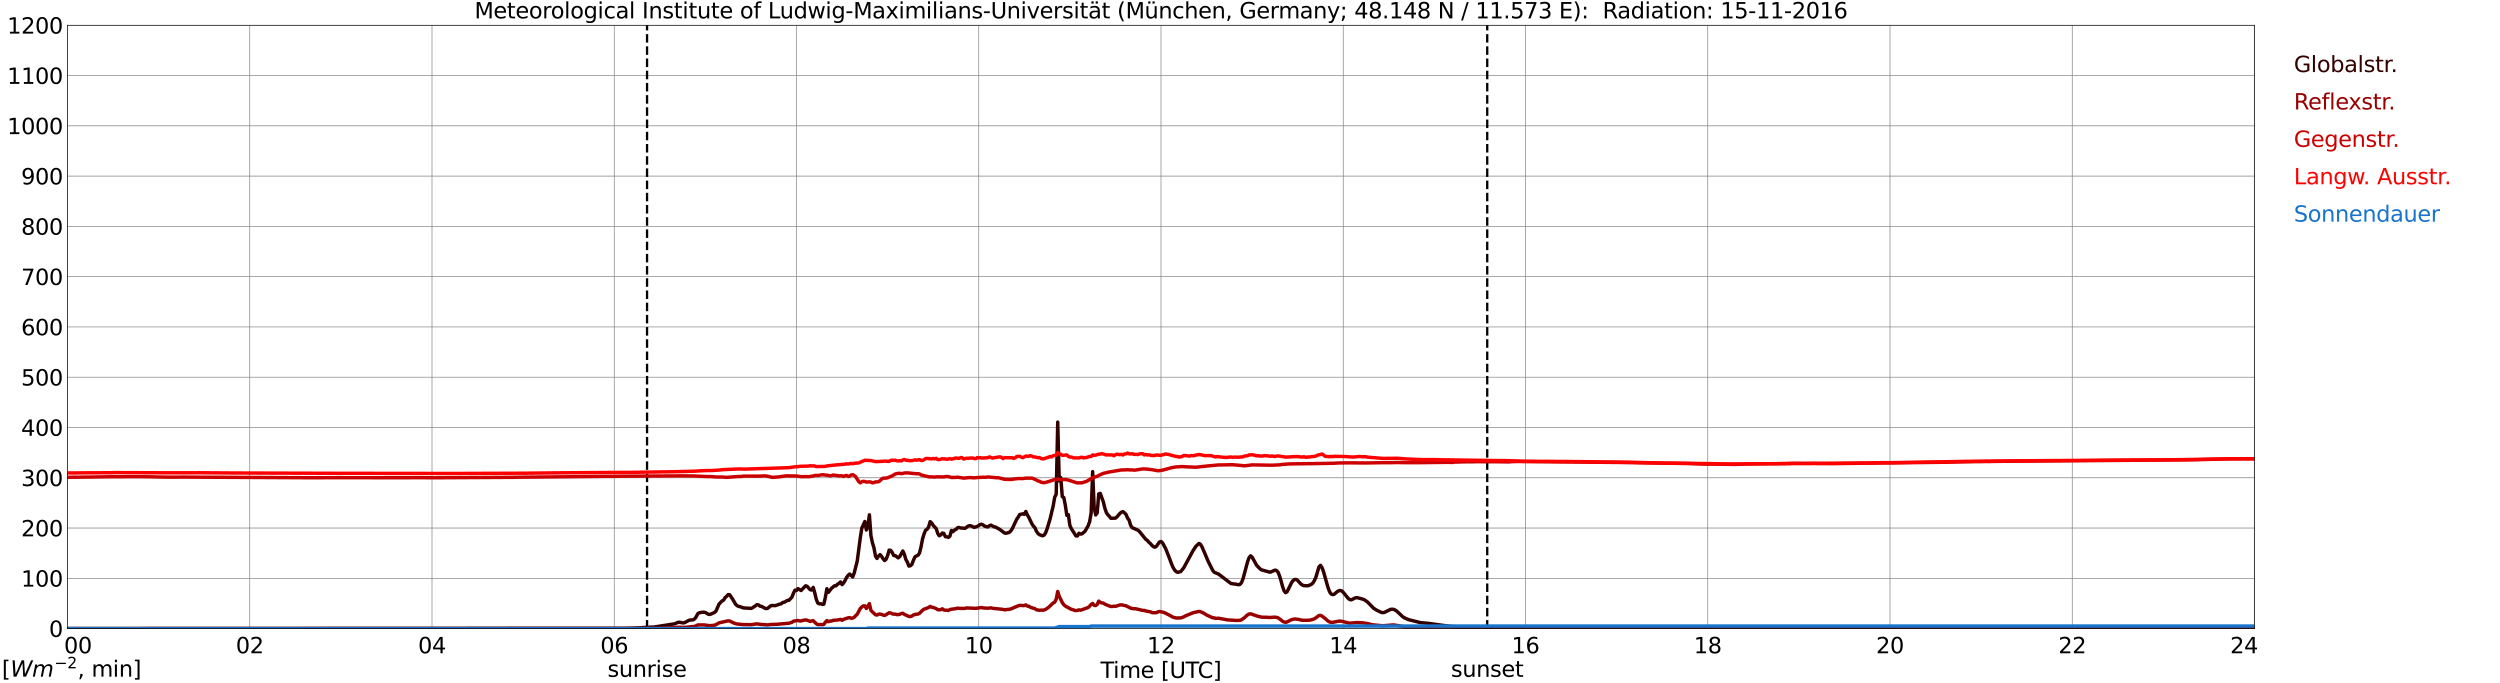 <?xml version="1.0" encoding="utf-8" standalone="no"?>
<!DOCTYPE svg PUBLIC "-//W3C//DTD SVG 1.1//EN"
  "http://www.w3.org/Graphics/SVG/1.1/DTD/svg11.dtd">
<svg xmlns:xlink="http://www.w3.org/1999/xlink" width="1085.4pt" height="296.64pt" viewBox="0 0 1085.4 296.64" xmlns="http://www.w3.org/2000/svg" version="1.1">
 <defs>
  <style type="text/css">*{stroke-linejoin: round; stroke-linecap: butt}</style>
 </defs>
 <g id="figure_1">
  <g id="patch_1">
   <path d="M 0 296.64 
L 1085.4 296.64 
L 1085.4 0 
L 0 0 
z
" style="fill: #ffffff"/>
  </g>
  <g id="axes_1">
   <g id="patch_2">
    <path d="M 29.306 272.909 
L 978.814 272.909 
L 978.814 10.976 
L 29.306 10.976 
z
" style="fill: #ffffff"/>
   </g>
   <g id="patch_3">
    <path d="M 978.814 272.909 
L 978.814 272.909 
L 978.814 10.976 
L 978.814 10.976 
z
" clip-path="url(#p2611954860)" style="fill: #d3d3d3; opacity: 0.25; stroke: #d3d3d3; stroke-linejoin: miter"/>
   </g>
   <g id="matplotlib.axis_1">
    <g id="xtick_1">
     <g id="line2d_1">
      <path d="M 29.306 272.909 
L 29.306 10.976 
" clip-path="url(#p2611954860)" style="fill: none; stroke: #808080; stroke-width: 0.3; stroke-linecap: square"/>
     </g>
     <g id="line2d_2"/>
     <g id="text_1">
      <!--    00 -->
      <g transform="translate(18.733 283.627) scale(0.095 -0.095)">
       <defs>
        <path id="DejaVuSans-20" transform="scale(0.016)"/>
        <path id="DejaVuSans-30" d="M 2034 4250 
Q 1547 4250 1301 3770 
Q 1056 3291 1056 2328 
Q 1056 1369 1301 889 
Q 1547 409 2034 409 
Q 2525 409 2770 889 
Q 3016 1369 3016 2328 
Q 3016 3291 2770 3770 
Q 2525 4250 2034 4250 
z
M 2034 4750 
Q 2819 4750 3233 4129 
Q 3647 3509 3647 2328 
Q 3647 1150 3233 529 
Q 2819 -91 2034 -91 
Q 1250 -91 836 529 
Q 422 1150 422 2328 
Q 422 3509 836 4129 
Q 1250 4750 2034 4750 
z
" transform="scale(0.016)"/>
       </defs>
       <use xlink:href="#DejaVuSans-20"/>
       <use xlink:href="#DejaVuSans-20" transform="translate(31.787 0)"/>
       <use xlink:href="#DejaVuSans-20" transform="translate(63.574 0)"/>
       <use xlink:href="#DejaVuSans-30" transform="translate(95.361 0)"/>
       <use xlink:href="#DejaVuSans-30" transform="translate(158.984 0)"/>
      </g>
     </g>
    </g>
    <g id="xtick_2">
     <g id="line2d_3">
      <path d="M 108.431 272.909 
L 108.431 10.976 
" clip-path="url(#p2611954860)" style="fill: none; stroke: #808080; stroke-width: 0.3; stroke-linecap: square"/>
     </g>
     <g id="line2d_4"/>
     <g id="text_2">
      <!-- 02 -->
      <g transform="translate(102.387 283.627) scale(0.095 -0.095)">
       <defs>
        <path id="DejaVuSans-32" d="M 1228 531 
L 3431 531 
L 3431 0 
L 469 0 
L 469 531 
Q 828 903 1448 1529 
Q 2069 2156 2228 2338 
Q 2531 2678 2651 2914 
Q 2772 3150 2772 3378 
Q 2772 3750 2511 3984 
Q 2250 4219 1831 4219 
Q 1534 4219 1204 4116 
Q 875 4013 500 3803 
L 500 4441 
Q 881 4594 1212 4672 
Q 1544 4750 1819 4750 
Q 2544 4750 2975 4387 
Q 3406 4025 3406 3419 
Q 3406 3131 3298 2873 
Q 3191 2616 2906 2266 
Q 2828 2175 2409 1742 
Q 1991 1309 1228 531 
z
" transform="scale(0.016)"/>
       </defs>
       <use xlink:href="#DejaVuSans-30"/>
       <use xlink:href="#DejaVuSans-32" transform="translate(63.623 0)"/>
      </g>
     </g>
    </g>
    <g id="xtick_3">
     <g id="line2d_5">
      <path d="M 187.557 272.909 
L 187.557 10.976 
" clip-path="url(#p2611954860)" style="fill: none; stroke: #808080; stroke-width: 0.3; stroke-linecap: square"/>
     </g>
     <g id="line2d_6"/>
     <g id="text_3">
      <!-- 04 -->
      <g transform="translate(181.513 283.627) scale(0.095 -0.095)">
       <defs>
        <path id="DejaVuSans-34" d="M 2419 4116 
L 825 1625 
L 2419 1625 
L 2419 4116 
z
M 2253 4666 
L 3047 4666 
L 3047 1625 
L 3713 1625 
L 3713 1100 
L 3047 1100 
L 3047 0 
L 2419 0 
L 2419 1100 
L 313 1100 
L 313 1709 
L 2253 4666 
z
" transform="scale(0.016)"/>
       </defs>
       <use xlink:href="#DejaVuSans-30"/>
       <use xlink:href="#DejaVuSans-34" transform="translate(63.623 0)"/>
      </g>
     </g>
    </g>
    <g id="xtick_4">
     <g id="line2d_7">
      <path d="M 266.683 272.909 
L 266.683 10.976 
" clip-path="url(#p2611954860)" style="fill: none; stroke: #808080; stroke-width: 0.3; stroke-linecap: square"/>
     </g>
     <g id="line2d_8"/>
     <g id="text_4">
      <!-- 06 -->
      <g transform="translate(260.638 283.627) scale(0.095 -0.095)">
       <defs>
        <path id="DejaVuSans-36" d="M 2113 2584 
Q 1688 2584 1439 2293 
Q 1191 2003 1191 1497 
Q 1191 994 1439 701 
Q 1688 409 2113 409 
Q 2538 409 2786 701 
Q 3034 994 3034 1497 
Q 3034 2003 2786 2293 
Q 2538 2584 2113 2584 
z
M 3366 4563 
L 3366 3988 
Q 3128 4100 2886 4159 
Q 2644 4219 2406 4219 
Q 1781 4219 1451 3797 
Q 1122 3375 1075 2522 
Q 1259 2794 1537 2939 
Q 1816 3084 2150 3084 
Q 2853 3084 3261 2657 
Q 3669 2231 3669 1497 
Q 3669 778 3244 343 
Q 2819 -91 2113 -91 
Q 1303 -91 875 529 
Q 447 1150 447 2328 
Q 447 3434 972 4092 
Q 1497 4750 2381 4750 
Q 2619 4750 2861 4703 
Q 3103 4656 3366 4563 
z
" transform="scale(0.016)"/>
       </defs>
       <use xlink:href="#DejaVuSans-30"/>
       <use xlink:href="#DejaVuSans-36" transform="translate(63.623 0)"/>
      </g>
     </g>
    </g>
    <g id="xtick_5">
     <g id="line2d_9">
      <path d="M 345.808 272.909 
L 345.808 10.976 
" clip-path="url(#p2611954860)" style="fill: none; stroke: #808080; stroke-width: 0.3; stroke-linecap: square"/>
     </g>
     <g id="line2d_10"/>
     <g id="text_5">
      <!-- 08 -->
      <g transform="translate(339.764 283.627) scale(0.095 -0.095)">
       <defs>
        <path id="DejaVuSans-38" d="M 2034 2216 
Q 1584 2216 1326 1975 
Q 1069 1734 1069 1313 
Q 1069 891 1326 650 
Q 1584 409 2034 409 
Q 2484 409 2743 651 
Q 3003 894 3003 1313 
Q 3003 1734 2745 1975 
Q 2488 2216 2034 2216 
z
M 1403 2484 
Q 997 2584 770 2862 
Q 544 3141 544 3541 
Q 544 4100 942 4425 
Q 1341 4750 2034 4750 
Q 2731 4750 3128 4425 
Q 3525 4100 3525 3541 
Q 3525 3141 3298 2862 
Q 3072 2584 2669 2484 
Q 3125 2378 3379 2068 
Q 3634 1759 3634 1313 
Q 3634 634 3220 271 
Q 2806 -91 2034 -91 
Q 1263 -91 848 271 
Q 434 634 434 1313 
Q 434 1759 690 2068 
Q 947 2378 1403 2484 
z
M 1172 3481 
Q 1172 3119 1398 2916 
Q 1625 2713 2034 2713 
Q 2441 2713 2670 2916 
Q 2900 3119 2900 3481 
Q 2900 3844 2670 4047 
Q 2441 4250 2034 4250 
Q 1625 4250 1398 4047 
Q 1172 3844 1172 3481 
z
" transform="scale(0.016)"/>
       </defs>
       <use xlink:href="#DejaVuSans-30"/>
       <use xlink:href="#DejaVuSans-38" transform="translate(63.623 0)"/>
      </g>
     </g>
    </g>
    <g id="xtick_6">
     <g id="line2d_11">
      <path d="M 424.934 272.909 
L 424.934 10.976 
" clip-path="url(#p2611954860)" style="fill: none; stroke: #808080; stroke-width: 0.3; stroke-linecap: square"/>
     </g>
     <g id="line2d_12"/>
     <g id="text_6">
      <!-- 10 -->
      <g transform="translate(418.89 283.627) scale(0.095 -0.095)">
       <defs>
        <path id="DejaVuSans-31" d="M 794 531 
L 1825 531 
L 1825 4091 
L 703 3866 
L 703 4441 
L 1819 4666 
L 2450 4666 
L 2450 531 
L 3481 531 
L 3481 0 
L 794 0 
L 794 531 
z
" transform="scale(0.016)"/>
       </defs>
       <use xlink:href="#DejaVuSans-31"/>
       <use xlink:href="#DejaVuSans-30" transform="translate(63.623 0)"/>
      </g>
     </g>
    </g>
    <g id="xtick_7">
     <g id="line2d_13">
      <path d="M 504.06 272.909 
L 504.06 10.976 
" clip-path="url(#p2611954860)" style="fill: none; stroke: #808080; stroke-width: 0.3; stroke-linecap: square"/>
     </g>
     <g id="line2d_14"/>
     <g id="text_7">
      <!-- 12 -->
      <g transform="translate(498.015 283.627) scale(0.095 -0.095)">
       <use xlink:href="#DejaVuSans-31"/>
       <use xlink:href="#DejaVuSans-32" transform="translate(63.623 0)"/>
      </g>
     </g>
    </g>
    <g id="xtick_8">
     <g id="line2d_15">
      <path d="M 583.185 272.909 
L 583.185 10.976 
" clip-path="url(#p2611954860)" style="fill: none; stroke: #808080; stroke-width: 0.3; stroke-linecap: square"/>
     </g>
     <g id="line2d_16"/>
     <g id="text_8">
      <!-- 14 -->
      <g transform="translate(577.141 283.627) scale(0.095 -0.095)">
       <use xlink:href="#DejaVuSans-31"/>
       <use xlink:href="#DejaVuSans-34" transform="translate(63.623 0)"/>
      </g>
     </g>
    </g>
    <g id="xtick_9">
     <g id="line2d_17">
      <path d="M 662.311 272.909 
L 662.311 10.976 
" clip-path="url(#p2611954860)" style="fill: none; stroke: #808080; stroke-width: 0.3; stroke-linecap: square"/>
     </g>
     <g id="line2d_18"/>
     <g id="text_9">
      <!-- 16 -->
      <g transform="translate(656.267 283.627) scale(0.095 -0.095)">
       <use xlink:href="#DejaVuSans-31"/>
       <use xlink:href="#DejaVuSans-36" transform="translate(63.623 0)"/>
      </g>
     </g>
    </g>
    <g id="xtick_10">
     <g id="line2d_19">
      <path d="M 741.437 272.909 
L 741.437 10.976 
" clip-path="url(#p2611954860)" style="fill: none; stroke: #808080; stroke-width: 0.3; stroke-linecap: square"/>
     </g>
     <g id="line2d_20"/>
     <g id="text_10">
      <!-- 18 -->
      <g transform="translate(735.392 283.627) scale(0.095 -0.095)">
       <use xlink:href="#DejaVuSans-31"/>
       <use xlink:href="#DejaVuSans-38" transform="translate(63.623 0)"/>
      </g>
     </g>
    </g>
    <g id="xtick_11">
     <g id="line2d_21">
      <path d="M 820.562 272.909 
L 820.562 10.976 
" clip-path="url(#p2611954860)" style="fill: none; stroke: #808080; stroke-width: 0.3; stroke-linecap: square"/>
     </g>
     <g id="line2d_22"/>
     <g id="text_11">
      <!-- 20 -->
      <g transform="translate(814.518 283.627) scale(0.095 -0.095)">
       <use xlink:href="#DejaVuSans-32"/>
       <use xlink:href="#DejaVuSans-30" transform="translate(63.623 0)"/>
      </g>
     </g>
    </g>
    <g id="xtick_12">
     <g id="line2d_23">
      <path d="M 899.688 272.909 
L 899.688 10.976 
" clip-path="url(#p2611954860)" style="fill: none; stroke: #808080; stroke-width: 0.3; stroke-linecap: square"/>
     </g>
     <g id="line2d_24"/>
     <g id="text_12">
      <!-- 22 -->
      <g transform="translate(893.644 283.627) scale(0.095 -0.095)">
       <use xlink:href="#DejaVuSans-32"/>
       <use xlink:href="#DejaVuSans-32" transform="translate(63.623 0)"/>
      </g>
     </g>
    </g>
    <g id="xtick_13">
     <g id="line2d_25">
      <path d="M 978.814 272.909 
L 978.814 10.976 
" clip-path="url(#p2611954860)" style="fill: none; stroke: #808080; stroke-width: 0.3; stroke-linecap: square"/>
     </g>
     <g id="line2d_26"/>
     <g id="text_13">
      <!-- 24    -->
      <g transform="translate(968.241 283.627) scale(0.095 -0.095)">
       <use xlink:href="#DejaVuSans-32"/>
       <use xlink:href="#DejaVuSans-34" transform="translate(63.623 0)"/>
       <use xlink:href="#DejaVuSans-20" transform="translate(127.246 0)"/>
       <use xlink:href="#DejaVuSans-20" transform="translate(159.033 0)"/>
       <use xlink:href="#DejaVuSans-20" transform="translate(190.82 0)"/>
      </g>
     </g>
    </g>
    <g id="text_14">
     <!-- Time [UTC] -->
     <g transform="translate(477.806 294.322) scale(0.095 -0.095)">
      <defs>
       <path id="DejaVuSans-54" d="M -19 4666 
L 3928 4666 
L 3928 4134 
L 2272 4134 
L 2272 0 
L 1638 0 
L 1638 4134 
L -19 4134 
L -19 4666 
z
" transform="scale(0.016)"/>
       <path id="DejaVuSans-69" d="M 603 3500 
L 1178 3500 
L 1178 0 
L 603 0 
L 603 3500 
z
M 603 4863 
L 1178 4863 
L 1178 4134 
L 603 4134 
L 603 4863 
z
" transform="scale(0.016)"/>
       <path id="DejaVuSans-6d" d="M 3328 2828 
Q 3544 3216 3844 3400 
Q 4144 3584 4550 3584 
Q 5097 3584 5394 3201 
Q 5691 2819 5691 2113 
L 5691 0 
L 5113 0 
L 5113 2094 
Q 5113 2597 4934 2840 
Q 4756 3084 4391 3084 
Q 3944 3084 3684 2787 
Q 3425 2491 3425 1978 
L 3425 0 
L 2847 0 
L 2847 2094 
Q 2847 2600 2669 2842 
Q 2491 3084 2119 3084 
Q 1678 3084 1418 2786 
Q 1159 2488 1159 1978 
L 1159 0 
L 581 0 
L 581 3500 
L 1159 3500 
L 1159 2956 
Q 1356 3278 1631 3431 
Q 1906 3584 2284 3584 
Q 2666 3584 2933 3390 
Q 3200 3197 3328 2828 
z
" transform="scale(0.016)"/>
       <path id="DejaVuSans-65" d="M 3597 1894 
L 3597 1613 
L 953 1613 
Q 991 1019 1311 708 
Q 1631 397 2203 397 
Q 2534 397 2845 478 
Q 3156 559 3463 722 
L 3463 178 
Q 3153 47 2828 -22 
Q 2503 -91 2169 -91 
Q 1331 -91 842 396 
Q 353 884 353 1716 
Q 353 2575 817 3079 
Q 1281 3584 2069 3584 
Q 2775 3584 3186 3129 
Q 3597 2675 3597 1894 
z
M 3022 2063 
Q 3016 2534 2758 2815 
Q 2500 3097 2075 3097 
Q 1594 3097 1305 2825 
Q 1016 2553 972 2059 
L 3022 2063 
z
" transform="scale(0.016)"/>
       <path id="DejaVuSans-5b" d="M 550 4863 
L 1875 4863 
L 1875 4416 
L 1125 4416 
L 1125 -397 
L 1875 -397 
L 1875 -844 
L 550 -844 
L 550 4863 
z
" transform="scale(0.016)"/>
       <path id="DejaVuSans-55" d="M 556 4666 
L 1191 4666 
L 1191 1831 
Q 1191 1081 1462 751 
Q 1734 422 2344 422 
Q 2950 422 3222 751 
Q 3494 1081 3494 1831 
L 3494 4666 
L 4128 4666 
L 4128 1753 
Q 4128 841 3676 375 
Q 3225 -91 2344 -91 
Q 1459 -91 1007 375 
Q 556 841 556 1753 
L 556 4666 
z
" transform="scale(0.016)"/>
       <path id="DejaVuSans-43" d="M 4122 4306 
L 4122 3641 
Q 3803 3938 3442 4084 
Q 3081 4231 2675 4231 
Q 1875 4231 1450 3742 
Q 1025 3253 1025 2328 
Q 1025 1406 1450 917 
Q 1875 428 2675 428 
Q 3081 428 3442 575 
Q 3803 722 4122 1019 
L 4122 359 
Q 3791 134 3420 21 
Q 3050 -91 2638 -91 
Q 1578 -91 968 557 
Q 359 1206 359 2328 
Q 359 3453 968 4101 
Q 1578 4750 2638 4750 
Q 3056 4750 3426 4639 
Q 3797 4528 4122 4306 
z
" transform="scale(0.016)"/>
       <path id="DejaVuSans-5d" d="M 1947 4863 
L 1947 -844 
L 622 -844 
L 622 -397 
L 1369 -397 
L 1369 4416 
L 622 4416 
L 622 4863 
L 1947 4863 
z
" transform="scale(0.016)"/>
      </defs>
      <use xlink:href="#DejaVuSans-54"/>
      <use xlink:href="#DejaVuSans-69" transform="translate(57.959 0)"/>
      <use xlink:href="#DejaVuSans-6d" transform="translate(85.742 0)"/>
      <use xlink:href="#DejaVuSans-65" transform="translate(183.154 0)"/>
      <use xlink:href="#DejaVuSans-20" transform="translate(244.678 0)"/>
      <use xlink:href="#DejaVuSans-5b" transform="translate(276.465 0)"/>
      <use xlink:href="#DejaVuSans-55" transform="translate(315.479 0)"/>
      <use xlink:href="#DejaVuSans-54" transform="translate(388.672 0)"/>
      <use xlink:href="#DejaVuSans-43" transform="translate(443.881 0)"/>
      <use xlink:href="#DejaVuSans-5d" transform="translate(513.705 0)"/>
     </g>
    </g>
   </g>
   <g id="matplotlib.axis_2">
    <g id="ytick_1">
     <g id="line2d_27">
      <path d="M 29.306 272.909 
L 978.814 272.909 
" clip-path="url(#p2611954860)" style="fill: none; stroke: #808080; stroke-width: 0.3; stroke-linecap: square"/>
     </g>
     <g id="line2d_28"/>
     <g id="text_15">
      <!-- 0 -->
      <g transform="translate(21.261 276.518) scale(0.095 -0.095)">
       <use xlink:href="#DejaVuSans-30"/>
      </g>
     </g>
    </g>
    <g id="ytick_2">
     <g id="line2d_29">
      <path d="M 29.306 251.081 
L 978.814 251.081 
" clip-path="url(#p2611954860)" style="fill: none; stroke: #808080; stroke-width: 0.3; stroke-linecap: square"/>
     </g>
     <g id="line2d_30"/>
     <g id="text_16">
      <!-- 100 -->
      <g transform="translate(9.173 254.69) scale(0.095 -0.095)">
       <use xlink:href="#DejaVuSans-31"/>
       <use xlink:href="#DejaVuSans-30" transform="translate(63.623 0)"/>
       <use xlink:href="#DejaVuSans-30" transform="translate(127.246 0)"/>
      </g>
     </g>
    </g>
    <g id="ytick_3">
     <g id="line2d_31">
      <path d="M 29.306 229.253 
L 978.814 229.253 
" clip-path="url(#p2611954860)" style="fill: none; stroke: #808080; stroke-width: 0.3; stroke-linecap: square"/>
     </g>
     <g id="line2d_32"/>
     <g id="text_17">
      <!-- 200 -->
      <g transform="translate(9.173 232.863) scale(0.095 -0.095)">
       <use xlink:href="#DejaVuSans-32"/>
       <use xlink:href="#DejaVuSans-30" transform="translate(63.623 0)"/>
       <use xlink:href="#DejaVuSans-30" transform="translate(127.246 0)"/>
      </g>
     </g>
    </g>
    <g id="ytick_4">
     <g id="line2d_33">
      <path d="M 29.306 207.426 
L 978.814 207.426 
" clip-path="url(#p2611954860)" style="fill: none; stroke: #808080; stroke-width: 0.3; stroke-linecap: square"/>
     </g>
     <g id="line2d_34"/>
     <g id="text_18">
      <!-- 300 -->
      <g transform="translate(9.173 211.035) scale(0.095 -0.095)">
       <defs>
        <path id="DejaVuSans-33" d="M 2597 2516 
Q 3050 2419 3304 2112 
Q 3559 1806 3559 1356 
Q 3559 666 3084 287 
Q 2609 -91 1734 -91 
Q 1441 -91 1130 -33 
Q 819 25 488 141 
L 488 750 
Q 750 597 1062 519 
Q 1375 441 1716 441 
Q 2309 441 2620 675 
Q 2931 909 2931 1356 
Q 2931 1769 2642 2001 
Q 2353 2234 1838 2234 
L 1294 2234 
L 1294 2753 
L 1863 2753 
Q 2328 2753 2575 2939 
Q 2822 3125 2822 3475 
Q 2822 3834 2567 4026 
Q 2313 4219 1838 4219 
Q 1578 4219 1281 4162 
Q 984 4106 628 3988 
L 628 4550 
Q 988 4650 1302 4700 
Q 1616 4750 1894 4750 
Q 2613 4750 3031 4423 
Q 3450 4097 3450 3541 
Q 3450 3153 3228 2886 
Q 3006 2619 2597 2516 
z
" transform="scale(0.016)"/>
       </defs>
       <use xlink:href="#DejaVuSans-33"/>
       <use xlink:href="#DejaVuSans-30" transform="translate(63.623 0)"/>
       <use xlink:href="#DejaVuSans-30" transform="translate(127.246 0)"/>
      </g>
     </g>
    </g>
    <g id="ytick_5">
     <g id="line2d_35">
      <path d="M 29.306 185.598 
L 978.814 185.598 
" clip-path="url(#p2611954860)" style="fill: none; stroke: #808080; stroke-width: 0.3; stroke-linecap: square"/>
     </g>
     <g id="line2d_36"/>
     <g id="text_19">
      <!-- 400 -->
      <g transform="translate(9.173 189.207) scale(0.095 -0.095)">
       <use xlink:href="#DejaVuSans-34"/>
       <use xlink:href="#DejaVuSans-30" transform="translate(63.623 0)"/>
       <use xlink:href="#DejaVuSans-30" transform="translate(127.246 0)"/>
      </g>
     </g>
    </g>
    <g id="ytick_6">
     <g id="line2d_37">
      <path d="M 29.306 163.77 
L 978.814 163.77 
" clip-path="url(#p2611954860)" style="fill: none; stroke: #808080; stroke-width: 0.3; stroke-linecap: square"/>
     </g>
     <g id="line2d_38"/>
     <g id="text_20">
      <!-- 500 -->
      <g transform="translate(9.173 167.379) scale(0.095 -0.095)">
       <defs>
        <path id="DejaVuSans-35" d="M 691 4666 
L 3169 4666 
L 3169 4134 
L 1269 4134 
L 1269 2991 
Q 1406 3038 1543 3061 
Q 1681 3084 1819 3084 
Q 2600 3084 3056 2656 
Q 3513 2228 3513 1497 
Q 3513 744 3044 326 
Q 2575 -91 1722 -91 
Q 1428 -91 1123 -41 
Q 819 9 494 109 
L 494 744 
Q 775 591 1075 516 
Q 1375 441 1709 441 
Q 2250 441 2565 725 
Q 2881 1009 2881 1497 
Q 2881 1984 2565 2268 
Q 2250 2553 1709 2553 
Q 1456 2553 1204 2497 
Q 953 2441 691 2322 
L 691 4666 
z
" transform="scale(0.016)"/>
       </defs>
       <use xlink:href="#DejaVuSans-35"/>
       <use xlink:href="#DejaVuSans-30" transform="translate(63.623 0)"/>
       <use xlink:href="#DejaVuSans-30" transform="translate(127.246 0)"/>
      </g>
     </g>
    </g>
    <g id="ytick_7">
     <g id="line2d_39">
      <path d="M 29.306 141.942 
L 978.814 141.942 
" clip-path="url(#p2611954860)" style="fill: none; stroke: #808080; stroke-width: 0.3; stroke-linecap: square"/>
     </g>
     <g id="line2d_40"/>
     <g id="text_21">
      <!-- 600 -->
      <g transform="translate(9.173 145.551) scale(0.095 -0.095)">
       <use xlink:href="#DejaVuSans-36"/>
       <use xlink:href="#DejaVuSans-30" transform="translate(63.623 0)"/>
       <use xlink:href="#DejaVuSans-30" transform="translate(127.246 0)"/>
      </g>
     </g>
    </g>
    <g id="ytick_8">
     <g id="line2d_41">
      <path d="M 29.306 120.114 
L 978.814 120.114 
" clip-path="url(#p2611954860)" style="fill: none; stroke: #808080; stroke-width: 0.3; stroke-linecap: square"/>
     </g>
     <g id="line2d_42"/>
     <g id="text_22">
      <!-- 700 -->
      <g transform="translate(9.173 123.724) scale(0.095 -0.095)">
       <defs>
        <path id="DejaVuSans-37" d="M 525 4666 
L 3525 4666 
L 3525 4397 
L 1831 0 
L 1172 0 
L 2766 4134 
L 525 4134 
L 525 4666 
z
" transform="scale(0.016)"/>
       </defs>
       <use xlink:href="#DejaVuSans-37"/>
       <use xlink:href="#DejaVuSans-30" transform="translate(63.623 0)"/>
       <use xlink:href="#DejaVuSans-30" transform="translate(127.246 0)"/>
      </g>
     </g>
    </g>
    <g id="ytick_9">
     <g id="line2d_43">
      <path d="M 29.306 98.287 
L 978.814 98.287 
" clip-path="url(#p2611954860)" style="fill: none; stroke: #808080; stroke-width: 0.3; stroke-linecap: square"/>
     </g>
     <g id="line2d_44"/>
     <g id="text_23">
      <!-- 800 -->
      <g transform="translate(9.173 101.896) scale(0.095 -0.095)">
       <use xlink:href="#DejaVuSans-38"/>
       <use xlink:href="#DejaVuSans-30" transform="translate(63.623 0)"/>
       <use xlink:href="#DejaVuSans-30" transform="translate(127.246 0)"/>
      </g>
     </g>
    </g>
    <g id="ytick_10">
     <g id="line2d_45">
      <path d="M 29.306 76.459 
L 978.814 76.459 
" clip-path="url(#p2611954860)" style="fill: none; stroke: #808080; stroke-width: 0.3; stroke-linecap: square"/>
     </g>
     <g id="line2d_46"/>
     <g id="text_24">
      <!-- 900 -->
      <g transform="translate(9.173 80.068) scale(0.095 -0.095)">
       <defs>
        <path id="DejaVuSans-39" d="M 703 97 
L 703 672 
Q 941 559 1184 500 
Q 1428 441 1663 441 
Q 2288 441 2617 861 
Q 2947 1281 2994 2138 
Q 2813 1869 2534 1725 
Q 2256 1581 1919 1581 
Q 1219 1581 811 2004 
Q 403 2428 403 3163 
Q 403 3881 828 4315 
Q 1253 4750 1959 4750 
Q 2769 4750 3195 4129 
Q 3622 3509 3622 2328 
Q 3622 1225 3098 567 
Q 2575 -91 1691 -91 
Q 1453 -91 1209 -44 
Q 966 3 703 97 
z
M 1959 2075 
Q 2384 2075 2632 2365 
Q 2881 2656 2881 3163 
Q 2881 3666 2632 3958 
Q 2384 4250 1959 4250 
Q 1534 4250 1286 3958 
Q 1038 3666 1038 3163 
Q 1038 2656 1286 2365 
Q 1534 2075 1959 2075 
z
" transform="scale(0.016)"/>
       </defs>
       <use xlink:href="#DejaVuSans-39"/>
       <use xlink:href="#DejaVuSans-30" transform="translate(63.623 0)"/>
       <use xlink:href="#DejaVuSans-30" transform="translate(127.246 0)"/>
      </g>
     </g>
    </g>
    <g id="ytick_11">
     <g id="line2d_47">
      <path d="M 29.306 54.631 
L 978.814 54.631 
" clip-path="url(#p2611954860)" style="fill: none; stroke: #808080; stroke-width: 0.3; stroke-linecap: square"/>
     </g>
     <g id="line2d_48"/>
     <g id="text_25">
      <!-- 1000 -->
      <g transform="translate(3.128 58.24) scale(0.095 -0.095)">
       <use xlink:href="#DejaVuSans-31"/>
       <use xlink:href="#DejaVuSans-30" transform="translate(63.623 0)"/>
       <use xlink:href="#DejaVuSans-30" transform="translate(127.246 0)"/>
       <use xlink:href="#DejaVuSans-30" transform="translate(190.869 0)"/>
      </g>
     </g>
    </g>
    <g id="ytick_12">
     <g id="line2d_49">
      <path d="M 29.306 32.803 
L 978.814 32.803 
" clip-path="url(#p2611954860)" style="fill: none; stroke: #808080; stroke-width: 0.3; stroke-linecap: square"/>
     </g>
     <g id="line2d_50"/>
     <g id="text_26">
      <!-- 1100 -->
      <g transform="translate(3.128 36.413) scale(0.095 -0.095)">
       <use xlink:href="#DejaVuSans-31"/>
       <use xlink:href="#DejaVuSans-31" transform="translate(63.623 0)"/>
       <use xlink:href="#DejaVuSans-30" transform="translate(127.246 0)"/>
       <use xlink:href="#DejaVuSans-30" transform="translate(190.869 0)"/>
      </g>
     </g>
    </g>
    <g id="ytick_13">
     <g id="line2d_51">
      <path d="M 29.306 10.976 
L 978.814 10.976 
" clip-path="url(#p2611954860)" style="fill: none; stroke: #808080; stroke-width: 0.3; stroke-linecap: square"/>
     </g>
     <g id="line2d_52"/>
     <g id="text_27">
      <!-- 1200 -->
      <g transform="translate(3.128 14.585) scale(0.095 -0.095)">
       <use xlink:href="#DejaVuSans-31"/>
       <use xlink:href="#DejaVuSans-32" transform="translate(63.623 0)"/>
       <use xlink:href="#DejaVuSans-30" transform="translate(127.246 0)"/>
       <use xlink:href="#DejaVuSans-30" transform="translate(190.869 0)"/>
      </g>
     </g>
    </g>
   </g>
   <g id="line2d_53">
    <path d="M 280.925 272.909 
L 280.925 10.976 
" clip-path="url(#p2611954860)" style="fill: none; stroke-dasharray: 3.7,1.6; stroke-dashoffset: 0; stroke: #000000"/>
   </g>
   <g id="line2d_54">
    <path d="M 645.695 272.909 
L 645.695 10.976 
" clip-path="url(#p2611954860)" style="fill: none; stroke-dasharray: 3.7,1.6; stroke-dashoffset: 0; stroke: #000000"/>
   </g>
   <g id="line2d_55">
    <path d="M 29.306 272.909 
L 271.298 272.819 
L 274.595 272.743 
L 277.892 272.568 
L 280.53 272.354 
L 283.827 272.258 
L 293.058 270.805 
L 294.377 270.187 
L 295.036 270.167 
L 296.355 270.418 
L 297.014 270.418 
L 298.333 269.759 
L 298.992 269.353 
L 299.652 269.198 
L 300.971 269.102 
L 301.63 268.674 
L 302.289 267.727 
L 302.949 266.448 
L 303.608 266.061 
L 304.927 265.808 
L 305.586 265.789 
L 306.246 265.924 
L 307.564 266.699 
L 308.224 266.777 
L 310.202 265.906 
L 310.861 265.287 
L 312.18 262.263 
L 313.499 260.908 
L 314.158 260.561 
L 314.818 259.456 
L 315.477 258.895 
L 316.136 258.158 
L 316.796 258.217 
L 318.114 260.192 
L 319.433 262.438 
L 320.093 263.001 
L 320.752 263.291 
L 321.411 263.427 
L 322.73 263.931 
L 325.368 264.086 
L 326.027 264.162 
L 326.686 263.892 
L 328.005 263.001 
L 328.665 262.497 
L 329.324 262.632 
L 329.983 263.193 
L 330.643 263.252 
L 331.961 264.007 
L 332.621 264.239 
L 333.28 264.123 
L 334.599 263.019 
L 335.258 262.883 
L 336.577 262.942 
L 338.555 262.283 
L 339.215 262.108 
L 339.874 261.547 
L 340.533 261.451 
L 341.852 260.677 
L 342.512 260.637 
L 343.83 259.262 
L 344.49 257.538 
L 345.149 256.221 
L 345.808 256.357 
L 346.468 255.562 
L 347.787 256.376 
L 349.765 254.342 
L 350.424 254.536 
L 351.743 256.027 
L 352.402 256.163 
L 353.062 255.021 
L 353.721 257.326 
L 354.38 260.133 
L 355.04 261.798 
L 355.699 262.167 
L 356.359 262.128 
L 357.018 262.418 
L 357.677 262.303 
L 358.337 259.341 
L 358.996 255.602 
L 359.655 257.171 
L 360.974 255.466 
L 362.293 254.342 
L 362.952 254.342 
L 363.612 253.665 
L 364.271 253.257 
L 364.93 252.657 
L 365.59 253.82 
L 366.249 253.102 
L 366.909 252.02 
L 367.568 250.701 
L 368.227 249.791 
L 368.887 249.23 
L 370.206 250.49 
L 370.865 248.765 
L 372.184 243.574 
L 373.502 233.464 
L 374.162 229.299 
L 375.481 226.413 
L 376.14 230.094 
L 376.799 228.507 
L 377.459 223.508 
L 378.118 232.554 
L 378.777 235.673 
L 379.437 237.84 
L 380.096 241.405 
L 380.756 242.45 
L 381.415 241.424 
L 382.074 240.785 
L 382.734 241.56 
L 383.393 242.566 
L 384.053 243.361 
L 384.712 242.8 
L 385.371 241.191 
L 386.031 238.849 
L 386.69 238.945 
L 387.349 239.835 
L 388.009 241.173 
L 388.668 241.23 
L 389.987 242.199 
L 390.646 241.619 
L 391.965 239.215 
L 392.624 240.63 
L 393.284 242.896 
L 393.943 244.039 
L 394.603 245.764 
L 395.262 245.626 
L 395.921 245.026 
L 396.581 243.225 
L 397.24 241.754 
L 397.899 241.346 
L 398.559 241.095 
L 399.218 240.069 
L 399.878 237.375 
L 400.537 233.948 
L 401.196 231.798 
L 401.856 230.172 
L 402.515 229.803 
L 403.175 228.797 
L 403.834 226.472 
L 404.493 227.073 
L 405.153 228.118 
L 406.471 229.513 
L 407.131 231.604 
L 407.79 232.593 
L 408.45 232.244 
L 409.109 231.43 
L 409.768 231.584 
L 410.428 232.999 
L 411.087 233.058 
L 411.746 233.329 
L 412.406 232.805 
L 413.065 230.327 
L 413.725 230.829 
L 414.384 230.133 
L 415.043 229.882 
L 415.703 229.144 
L 416.362 228.989 
L 417.022 229.223 
L 418.34 229.319 
L 419 229.378 
L 420.318 228.428 
L 420.978 228.216 
L 421.637 228.352 
L 422.956 228.972 
L 424.275 228.564 
L 425.593 227.712 
L 426.253 227.614 
L 426.912 227.983 
L 427.572 228.487 
L 428.89 228.777 
L 429.55 228.254 
L 430.209 227.983 
L 431.528 228.719 
L 432.187 228.817 
L 434.165 229.919 
L 436.144 231.43 
L 436.803 231.508 
L 438.122 231.178 
L 438.781 230.578 
L 439.44 229.629 
L 440.759 226.822 
L 441.419 225.427 
L 442.078 224.497 
L 442.737 223.353 
L 443.397 223.277 
L 444.056 223.043 
L 444.716 223.277 
L 445.375 222.057 
L 446.034 223.567 
L 446.694 224.652 
L 448.012 227.422 
L 448.672 228.448 
L 449.331 229.127 
L 449.991 230.657 
L 450.65 231.624 
L 451.309 232.148 
L 452.628 232.613 
L 453.287 232.359 
L 453.947 231.373 
L 454.606 229.629 
L 455.925 225.213 
L 457.244 219.673 
L 457.903 215.897 
L 458.563 214.561 
L 459.222 183.262 
L 459.881 208.77 
L 460.541 207.375 
L 461.2 215.626 
L 461.859 215.995 
L 462.519 219.363 
L 463.178 223.742 
L 463.838 223.451 
L 464.497 228.138 
L 465.156 229.552 
L 467.134 232.669 
L 467.794 232.689 
L 468.453 231.508 
L 469.113 231.877 
L 469.772 231.759 
L 471.091 230.618 
L 472.409 228.313 
L 473.069 226.512 
L 473.728 222.753 
L 474.388 204.78 
L 475.047 220.448 
L 475.706 223.567 
L 476.366 222.677 
L 477.025 214.445 
L 477.685 214.212 
L 479.003 217.835 
L 479.663 220.546 
L 480.322 222.502 
L 480.981 223.508 
L 481.641 224.167 
L 482.3 225.019 
L 484.278 224.962 
L 484.938 224.401 
L 486.256 222.871 
L 486.916 222.347 
L 487.575 222.153 
L 488.235 222.677 
L 488.894 223.393 
L 489.553 224.962 
L 490.213 225.833 
L 490.872 228.079 
L 491.532 229.087 
L 494.169 230.249 
L 494.828 230.927 
L 496.807 233.368 
L 497.466 234.18 
L 498.125 234.608 
L 498.785 235.42 
L 499.444 235.963 
L 500.103 236.758 
L 500.763 237.338 
L 501.422 237.57 
L 502.082 237.164 
L 503.4 235.304 
L 504.06 235.11 
L 504.719 235.673 
L 506.038 238.094 
L 507.357 241.405 
L 508.675 244.93 
L 509.335 246.44 
L 509.994 247.506 
L 510.654 248.165 
L 511.313 248.494 
L 512.632 248.145 
L 513.95 246.499 
L 517.907 239.178 
L 519.226 237.164 
L 520.544 235.943 
L 521.204 236.31 
L 521.863 237.434 
L 523.182 240.475 
L 524.501 243.633 
L 526.479 247.565 
L 527.138 248.436 
L 529.116 249.287 
L 534.391 253.316 
L 535.71 253.53 
L 536.369 253.587 
L 537.688 253.86 
L 538.348 253.722 
L 539.007 252.947 
L 539.666 251.302 
L 540.985 246.382 
L 541.644 243.924 
L 542.304 242.103 
L 542.963 241.309 
L 543.623 241.889 
L 545.601 245.454 
L 546.919 246.829 
L 547.579 247.37 
L 550.876 248.3 
L 551.535 248.416 
L 553.513 247.525 
L 554.173 247.68 
L 554.832 248.359 
L 555.491 249.926 
L 556.151 252.057 
L 556.81 254.576 
L 557.47 256.435 
L 558.129 257.306 
L 558.788 256.957 
L 560.766 252.93 
L 561.426 252.037 
L 562.085 251.592 
L 562.745 251.572 
L 563.404 252.02 
L 564.723 253.491 
L 565.382 253.975 
L 566.042 254.246 
L 567.36 254.322 
L 568.02 254.266 
L 569.338 253.722 
L 569.998 253.102 
L 570.657 252.076 
L 571.317 250.566 
L 572.635 246.15 
L 573.295 245.454 
L 573.954 246.382 
L 574.613 248.204 
L 575.932 252.871 
L 576.592 255.156 
L 577.251 256.9 
L 577.91 257.887 
L 578.57 258.177 
L 579.229 258.022 
L 580.548 256.881 
L 581.207 256.512 
L 581.867 256.357 
L 582.526 256.551 
L 583.185 257.171 
L 585.164 259.611 
L 585.823 260.192 
L 586.482 260.443 
L 587.142 260.251 
L 587.801 259.843 
L 588.46 259.572 
L 589.12 259.456 
L 591.098 259.961 
L 592.417 260.423 
L 593.736 261.373 
L 596.373 264.086 
L 597.692 264.918 
L 599.67 265.867 
L 600.329 265.983 
L 600.989 265.906 
L 603.626 264.608 
L 604.286 264.492 
L 604.945 264.549 
L 605.604 264.802 
L 606.264 265.208 
L 607.582 266.408 
L 608.901 267.668 
L 609.561 268.153 
L 611.539 269.023 
L 616.814 270.342 
L 620.111 270.632 
L 630.001 271.988 
L 647.805 272.909 
L 978.154 272.909 
L 978.154 272.909 
" clip-path="url(#p2611954860)" style="fill: none; stroke: #330000; stroke-width: 1.5; stroke-linecap: square"/>
   </g>
   <g id="line2d_56">
    <path d="M 29.306 272.909 
L 285.805 272.804 
L 295.036 272.322 
L 297.014 272.398 
L 301.63 271.953 
L 302.949 271.333 
L 305.586 271.313 
L 308.224 271.643 
L 310.202 271.449 
L 310.861 271.198 
L 312.18 270.423 
L 316.136 269.532 
L 316.796 269.628 
L 318.774 270.578 
L 320.093 270.927 
L 322.73 271.178 
L 324.049 271.178 
L 326.027 271.217 
L 328.665 270.848 
L 329.983 271.062 
L 333.28 271.313 
L 334.599 271.121 
L 337.236 271.043 
L 342.512 270.578 
L 343.83 270.191 
L 344.49 269.687 
L 346.468 269.377 
L 347.127 269.571 
L 347.787 269.608 
L 348.446 269.357 
L 349.765 269.163 
L 350.424 269.261 
L 351.743 269.783 
L 352.402 269.571 
L 353.062 269.493 
L 354.38 270.772 
L 355.04 271.178 
L 356.359 271.139 
L 357.018 271.217 
L 357.677 271.082 
L 358.337 270.152 
L 358.996 269.416 
L 359.655 269.918 
L 360.315 269.648 
L 360.974 269.648 
L 361.634 269.357 
L 362.952 269.222 
L 363.612 269.202 
L 364.93 268.912 
L 365.59 269.318 
L 366.249 268.892 
L 368.227 268.233 
L 368.887 268.137 
L 369.546 268.428 
L 370.206 268.351 
L 370.865 267.963 
L 372.184 266.646 
L 373.502 264.186 
L 374.162 263.527 
L 374.821 263.043 
L 375.481 263.043 
L 376.14 264.186 
L 377.459 262.076 
L 378.118 265.02 
L 379.437 266.278 
L 380.096 266.917 
L 380.756 267.033 
L 381.415 266.646 
L 382.074 266.607 
L 382.734 266.742 
L 383.393 267.033 
L 384.053 267.188 
L 384.712 266.878 
L 386.031 266.027 
L 386.69 266.142 
L 387.349 266.472 
L 388.009 266.646 
L 388.668 266.607 
L 389.328 266.821 
L 389.987 266.841 
L 390.646 266.703 
L 391.306 266.393 
L 391.965 266.258 
L 392.624 266.742 
L 394.603 267.633 
L 395.262 267.672 
L 395.921 267.461 
L 396.581 266.976 
L 397.899 266.646 
L 398.559 266.627 
L 399.218 266.258 
L 400.537 264.942 
L 401.196 264.477 
L 402.515 264.012 
L 403.175 263.741 
L 403.834 263.276 
L 404.493 263.625 
L 405.153 263.721 
L 406.471 264.245 
L 407.131 264.71 
L 407.79 264.767 
L 408.45 264.691 
L 409.109 264.302 
L 409.768 264.826 
L 410.428 264.942 
L 411.087 264.922 
L 411.746 265.057 
L 412.406 264.651 
L 413.065 264.496 
L 414.384 264.341 
L 415.043 264.245 
L 415.703 264.012 
L 416.362 264.127 
L 419 264.147 
L 419.659 263.935 
L 423.615 264.127 
L 426.253 263.761 
L 426.912 263.953 
L 428.89 264.071 
L 430.209 263.896 
L 430.869 264.09 
L 435.484 264.573 
L 436.144 264.767 
L 437.462 264.592 
L 438.122 264.555 
L 439.44 264.186 
L 440.1 263.818 
L 441.419 263.315 
L 442.078 263.006 
L 442.737 262.851 
L 443.397 262.831 
L 444.056 262.927 
L 444.716 262.907 
L 445.375 262.617 
L 446.034 263.161 
L 446.694 263.198 
L 447.353 263.663 
L 449.331 264.282 
L 449.991 264.747 
L 451.309 264.961 
L 451.969 264.883 
L 452.628 264.942 
L 453.287 264.826 
L 453.947 264.592 
L 455.266 263.663 
L 457.244 261.785 
L 457.903 261.456 
L 458.563 260.157 
L 459.222 256.787 
L 459.881 258.86 
L 461.2 261.63 
L 461.859 262.541 
L 462.519 263.121 
L 465.156 264.555 
L 465.816 264.691 
L 466.475 265.001 
L 467.134 265.077 
L 467.794 265.038 
L 468.453 264.767 
L 469.113 264.942 
L 472.409 263.761 
L 473.069 263.198 
L 473.728 262.405 
L 474.388 262.017 
L 475.047 262.831 
L 475.706 262.907 
L 476.366 262.442 
L 477.025 260.971 
L 477.685 261.532 
L 478.344 261.746 
L 479.003 261.822 
L 479.663 262.287 
L 481.641 263.121 
L 482.3 263.296 
L 482.96 263.315 
L 483.619 263.18 
L 484.278 263.257 
L 486.256 262.637 
L 486.916 262.597 
L 488.894 263.025 
L 490.872 264.031 
L 492.191 264.302 
L 492.85 264.245 
L 496.147 265.02 
L 496.807 265.001 
L 497.466 265.271 
L 499.444 265.621 
L 500.103 265.948 
L 500.763 266.027 
L 502.082 265.987 
L 502.741 265.658 
L 503.4 265.466 
L 505.379 265.911 
L 507.357 266.897 
L 509.335 267.982 
L 510.654 268.312 
L 512.632 268.273 
L 513.95 267.827 
L 514.61 267.421 
L 517.907 266.066 
L 519.226 265.736 
L 520.544 265.466 
L 521.204 265.581 
L 522.522 266.162 
L 523.841 266.996 
L 526.479 268.216 
L 527.138 268.253 
L 527.797 268.447 
L 529.116 268.428 
L 533.073 269.144 
L 536.369 269.357 
L 538.348 269.338 
L 539.007 269.106 
L 540.326 268.137 
L 541.644 266.956 
L 542.304 266.587 
L 542.963 266.472 
L 546.26 267.633 
L 546.919 267.712 
L 547.579 267.923 
L 548.898 268.002 
L 549.557 267.963 
L 550.876 268.078 
L 552.195 268.041 
L 553.513 267.923 
L 554.832 268.196 
L 556.151 269.126 
L 556.81 269.726 
L 557.47 270.036 
L 558.129 270.191 
L 558.788 270.017 
L 560.766 269.008 
L 562.085 268.738 
L 563.404 268.853 
L 565.382 269.298 
L 567.36 269.318 
L 568.679 269.242 
L 569.998 268.912 
L 570.657 268.641 
L 571.317 268.233 
L 572.635 267.227 
L 573.295 267.168 
L 573.954 267.478 
L 575.273 268.486 
L 576.592 269.648 
L 577.251 270.036 
L 577.91 270.191 
L 578.57 270.209 
L 581.207 269.687 
L 581.867 269.648 
L 583.185 269.881 
L 585.823 270.558 
L 587.801 270.403 
L 589.12 270.287 
L 591.757 270.423 
L 593.736 270.733 
L 595.714 271.237 
L 600.329 271.682 
L 604.945 271.313 
L 606.264 271.488 
L 610.22 272.243 
L 614.836 272.553 
L 620.111 272.632 
L 624.726 272.804 
L 978.154 272.909 
L 978.154 272.909 
" clip-path="url(#p2611954860)" style="fill: none; stroke: #990000; stroke-width: 1.5; stroke-linecap: square"/>
   </g>
   <g id="line2d_57">
    <path d="M 29.306 207.205 
L 33.262 207.181 
L 41.834 207.074 
L 49.087 206.972 
L 60.956 206.958 
L 63.594 206.985 
L 73.484 207.166 
L 79.419 207.129 
L 136.785 207.428 
L 143.379 207.384 
L 146.676 207.395 
L 176.348 207.408 
L 178.985 207.397 
L 180.963 207.373 
L 182.941 207.386 
L 188.216 207.428 
L 222.504 207.231 
L 225.142 207.188 
L 258.111 206.873 
L 262.067 206.821 
L 266.023 206.799 
L 269.32 206.751 
L 293.058 206.618 
L 297.014 206.598 
L 300.971 206.642 
L 303.608 206.753 
L 307.564 206.93 
L 308.224 206.873 
L 310.861 207.096 
L 313.499 207.094 
L 315.477 207.255 
L 320.093 206.893 
L 322.071 206.845 
L 322.73 206.703 
L 326.686 206.705 
L 329.324 206.718 
L 331.961 206.607 
L 333.28 206.755 
L 334.599 207.076 
L 335.258 207.26 
L 337.896 207.076 
L 341.193 206.598 
L 345.808 206.657 
L 347.787 206.95 
L 350.424 206.919 
L 351.083 206.965 
L 353.062 206.672 
L 353.721 206.439 
L 354.38 206.367 
L 355.04 206.476 
L 357.018 206.094 
L 359.655 206.404 
L 360.315 206.6 
L 360.974 206.522 
L 361.634 206.24 
L 362.952 206.424 
L 363.612 206.454 
L 364.271 206.651 
L 364.93 206.557 
L 365.59 206.579 
L 366.249 206.845 
L 366.909 206.541 
L 367.568 206.424 
L 368.227 206.821 
L 368.887 206.677 
L 369.546 206.212 
L 370.206 206.092 
L 370.865 206.432 
L 371.524 206.989 
L 372.843 209.137 
L 373.502 209.632 
L 374.162 209.146 
L 374.821 208.973 
L 375.481 209.054 
L 376.14 209.292 
L 377.459 209.202 
L 378.118 209.281 
L 378.777 209.643 
L 379.437 209.508 
L 380.096 209.202 
L 380.756 209.248 
L 381.415 209.124 
L 382.074 208.707 
L 382.734 208.037 
L 383.393 207.607 
L 384.712 207.574 
L 385.371 207.434 
L 387.349 206.592 
L 388.668 205.784 
L 389.987 205.509 
L 390.646 205.485 
L 391.306 205.625 
L 391.965 205.559 
L 392.624 205.345 
L 393.943 205.299 
L 397.899 205.69 
L 398.559 205.636 
L 399.218 205.778 
L 399.878 206.194 
L 403.175 207.006 
L 405.153 207.083 
L 405.812 207.126 
L 406.471 207.013 
L 409.768 207.072 
L 410.428 206.895 
L 411.746 206.917 
L 413.065 207.303 
L 415.043 207.271 
L 415.703 207.172 
L 417.681 207.445 
L 418.34 207.596 
L 420.978 207.332 
L 422.956 207.463 
L 424.934 207.284 
L 426.912 207.188 
L 428.231 207.218 
L 428.89 207.07 
L 432.847 207.434 
L 433.506 207.406 
L 436.144 208.098 
L 438.781 208.176 
L 440.759 207.914 
L 442.078 207.762 
L 444.056 207.779 
L 445.375 207.589 
L 448.012 207.574 
L 449.331 208.1 
L 450.65 208.779 
L 451.309 208.964 
L 451.969 209.373 
L 453.287 209.58 
L 454.606 209.285 
L 457.903 208.205 
L 458.563 208.207 
L 459.222 207.995 
L 459.881 208.179 
L 461.859 208.216 
L 462.519 208.172 
L 463.838 208.41 
L 467.134 209.501 
L 467.794 209.663 
L 469.772 209.6 
L 471.75 208.969 
L 473.728 207.818 
L 474.388 207.454 
L 476.366 206.803 
L 477.685 206.092 
L 479.003 205.524 
L 481.641 204.902 
L 486.916 204.029 
L 488.235 204.012 
L 489.553 203.937 
L 490.872 204.049 
L 491.532 203.981 
L 492.191 204.116 
L 492.85 204.099 
L 495.488 203.686 
L 496.147 203.573 
L 498.125 203.686 
L 500.103 203.903 
L 502.741 204.396 
L 504.719 204.134 
L 508.675 203.047 
L 510.654 202.7 
L 511.972 202.665 
L 512.632 202.554 
L 518.566 202.835 
L 519.885 202.807 
L 521.204 202.621 
L 524.501 202.281 
L 527.797 201.975 
L 529.116 201.851 
L 531.094 201.842 
L 535.051 201.759 
L 538.348 202.036 
L 540.326 202.244 
L 541.644 202.091 
L 543.623 201.835 
L 550.876 201.955 
L 552.195 201.971 
L 555.491 201.831 
L 556.81 201.622 
L 559.448 201.436 
L 560.766 201.397 
L 568.02 201.312 
L 569.998 201.292 
L 571.317 201.264 
L 579.229 201.117 
L 581.207 201.004 
L 585.823 200.943 
L 593.076 201.002 
L 599.011 200.892 
L 604.286 200.868 
L 606.264 200.81 
L 609.561 200.858 
L 614.836 200.884 
L 628.683 200.724 
L 630.661 200.777 
L 631.32 200.635 
L 637.255 200.482 
L 639.233 200.502 
L 641.211 200.438 
L 644.508 200.471 
L 649.123 200.456 
L 655.058 200.554 
L 656.377 200.43 
L 657.695 200.393 
L 659.014 200.36 
L 661.652 200.404 
L 702.533 200.772 
L 708.468 200.868 
L 709.786 200.899 
L 730.887 201.213 
L 732.865 201.235 
L 734.184 201.283 
L 740.118 201.508 
L 744.734 201.521 
L 753.306 201.632 
L 757.921 201.44 
L 765.834 201.355 
L 767.812 201.333 
L 771.109 201.336 
L 780.34 201.185 
L 795.506 201.281 
L 844.3 200.689 
L 852.213 200.526 
L 855.51 200.467 
L 858.147 200.406 
L 860.125 200.414 
L 862.103 200.356 
L 863.422 200.395 
L 864.741 200.336 
L 868.038 200.29 
L 949.801 199.65 
L 953.098 199.609 
L 961.67 199.369 
L 966.945 199.214 
L 978.154 199.188 
L 978.154 199.188 
" clip-path="url(#p2611954860)" style="fill: none; stroke: #cc0000; stroke-width: 1.5; stroke-linecap: square"/>
   </g>
   <g id="line2d_58">
    <path d="M 29.306 205.326 
L 33.262 205.321 
L 37.878 205.28 
L 47.768 205.241 
L 50.406 205.177 
L 54.362 205.208 
L 67.55 205.247 
L 70.847 205.278 
L 82.716 205.265 
L 86.672 205.251 
L 102.497 205.361 
L 128.213 205.437 
L 130.85 205.441 
L 153.269 205.513 
L 155.247 205.505 
L 194.151 205.555 
L 195.47 205.566 
L 198.767 205.555 
L 227.779 205.446 
L 241.626 205.291 
L 270.639 205.092 
L 273.936 205.081 
L 293.058 204.797 
L 300.971 204.588 
L 302.289 204.536 
L 304.267 204.405 
L 306.905 204.293 
L 308.883 204.302 
L 312.839 204.029 
L 314.158 203.885 
L 320.752 203.601 
L 323.39 203.669 
L 342.512 203.043 
L 345.808 202.571 
L 346.468 202.621 
L 347.127 202.458 
L 351.083 202.357 
L 351.743 202.176 
L 352.402 202.307 
L 353.062 202.237 
L 353.721 202.333 
L 354.38 202.571 
L 358.337 202.488 
L 358.996 202.283 
L 363.612 201.785 
L 366.909 201.525 
L 367.568 201.349 
L 368.227 201.436 
L 369.546 201.196 
L 370.206 201.329 
L 370.865 201.126 
L 372.184 201.05 
L 372.843 200.982 
L 375.481 199.814 
L 378.118 199.965 
L 380.096 200.408 
L 381.415 200.369 
L 382.734 200.29 
L 383.393 200.305 
L 384.053 200.168 
L 386.031 200.34 
L 386.69 199.895 
L 387.349 199.795 
L 388.009 199.856 
L 388.668 199.799 
L 389.328 200.03 
L 389.987 200.126 
L 390.646 199.984 
L 391.306 200.124 
L 391.965 199.729 
L 392.624 199.495 
L 393.284 199.781 
L 395.262 200.026 
L 396.581 199.871 
L 397.24 199.655 
L 397.899 199.784 
L 399.218 199.541 
L 399.878 199.958 
L 400.537 199.882 
L 401.196 199.607 
L 401.856 199.103 
L 402.515 199.041 
L 404.493 199.255 
L 405.153 199.024 
L 405.812 199.244 
L 406.471 198.993 
L 407.131 199.513 
L 407.79 199.554 
L 409.109 199.148 
L 409.768 199.266 
L 410.428 199.205 
L 411.087 199.454 
L 412.406 199.096 
L 413.065 199.382 
L 415.043 198.825 
L 416.362 199.02 
L 417.022 198.677 
L 417.681 198.67 
L 418.34 199.306 
L 419.659 198.921 
L 420.318 198.987 
L 420.978 198.889 
L 422.297 198.854 
L 422.956 199.074 
L 423.615 199.135 
L 424.275 198.651 
L 424.934 198.78 
L 425.593 198.679 
L 426.253 198.897 
L 427.572 198.797 
L 428.89 198.723 
L 429.55 198.365 
L 430.869 198.869 
L 432.187 198.638 
L 434.165 198.328 
L 434.825 198.622 
L 435.484 199.114 
L 436.144 198.686 
L 439.44 198.732 
L 440.1 199.05 
L 440.759 198.753 
L 441.419 198.184 
L 442.737 198.081 
L 443.397 198.481 
L 444.056 198.714 
L 445.375 198.002 
L 446.694 198.107 
L 447.353 197.823 
L 448.012 198.046 
L 448.672 198.393 
L 449.331 198.395 
L 450.65 198.727 
L 451.309 198.642 
L 451.969 199.07 
L 452.628 199.24 
L 453.287 199.159 
L 454.606 198.673 
L 455.266 198.487 
L 455.925 198.175 
L 456.584 198.378 
L 457.244 197.81 
L 457.903 197.765 
L 458.563 197.535 
L 459.222 196.433 
L 459.881 197.062 
L 460.541 197.201 
L 461.2 197.719 
L 463.178 197.496 
L 463.838 198.184 
L 464.497 198.439 
L 465.156 198.422 
L 465.816 198.694 
L 466.475 198.81 
L 467.794 198.797 
L 468.453 198.843 
L 469.113 198.596 
L 469.772 198.522 
L 470.431 198.81 
L 471.75 198.607 
L 473.069 198.179 
L 473.728 198.192 
L 474.388 197.518 
L 475.047 197.673 
L 475.706 197.625 
L 477.025 197.16 
L 477.685 197.164 
L 478.344 196.918 
L 480.322 197.542 
L 480.981 197.476 
L 481.641 197.524 
L 482.96 197.487 
L 483.619 197.878 
L 484.278 197.424 
L 484.938 197.173 
L 486.256 197.411 
L 486.916 197.23 
L 487.575 197.546 
L 488.235 197.079 
L 488.894 197.086 
L 489.553 196.675 
L 490.213 197.038 
L 490.872 197.094 
L 491.532 196.97 
L 492.191 197.241 
L 494.169 197.319 
L 494.828 197.009 
L 496.147 196.987 
L 496.807 197.507 
L 497.466 197.319 
L 498.125 197.546 
L 498.785 197.433 
L 500.103 197.799 
L 500.763 197.71 
L 501.422 197.767 
L 502.082 197.498 
L 503.4 197.673 
L 504.06 197.673 
L 505.379 197.291 
L 506.038 197.116 
L 507.357 197.308 
L 509.335 197.878 
L 510.654 198.168 
L 511.313 198.212 
L 511.972 198.461 
L 513.291 198.179 
L 513.95 197.745 
L 516.588 198.022 
L 517.247 197.754 
L 517.907 197.865 
L 518.566 197.799 
L 519.226 197.555 
L 519.885 197.498 
L 520.544 197.306 
L 521.863 197.555 
L 523.182 197.839 
L 524.501 197.786 
L 525.819 197.841 
L 527.797 198.413 
L 528.457 198.223 
L 531.094 198.531 
L 532.413 198.614 
L 534.391 198.389 
L 535.051 198.524 
L 536.369 198.443 
L 537.688 198.524 
L 538.348 198.413 
L 539.666 198.345 
L 540.326 198.022 
L 541.644 197.85 
L 542.304 197.498 
L 542.963 197.548 
L 543.623 197.4 
L 545.601 197.898 
L 546.26 197.826 
L 546.919 198.02 
L 547.579 197.961 
L 548.238 198.031 
L 548.898 197.773 
L 549.557 197.92 
L 550.216 197.841 
L 550.876 198.044 
L 551.535 198.079 
L 552.195 197.981 
L 553.513 198.188 
L 554.832 197.937 
L 557.47 198.33 
L 558.129 198.47 
L 560.766 198.317 
L 563.404 198.214 
L 565.382 198.459 
L 566.042 198.258 
L 566.701 198.5 
L 567.36 198.524 
L 568.02 198.387 
L 568.679 198.408 
L 569.338 198.26 
L 570.657 198.179 
L 571.317 197.992 
L 571.976 197.658 
L 573.954 197.121 
L 574.613 197.518 
L 575.273 198.12 
L 577.251 198.269 
L 577.91 198.166 
L 578.57 198.269 
L 579.229 198.116 
L 583.845 198.201 
L 585.823 198.347 
L 587.801 198.419 
L 589.12 198.288 
L 590.439 198.186 
L 591.098 198.31 
L 593.076 198.291 
L 593.736 198.481 
L 600.329 199.015 
L 606.923 198.959 
L 608.901 199.153 
L 612.198 199.343 
L 617.473 199.53 
L 622.748 199.541 
L 625.386 199.609 
L 643.189 199.862 
L 645.167 199.893 
L 650.442 199.969 
L 652.42 199.971 
L 655.058 199.993 
L 657.695 200.102 
L 662.311 200.253 
L 665.608 200.277 
L 668.246 200.303 
L 671.542 200.275 
L 674.18 200.327 
L 680.774 200.362 
L 703.852 200.641 
L 708.468 200.694 
L 715.721 200.886 
L 717.04 200.921 
L 723.633 201.076 
L 727.59 201.085 
L 743.415 201.294 
L 745.393 201.342 
L 749.349 201.423 
L 757.921 201.421 
L 763.196 201.36 
L 776.384 201.255 
L 778.362 201.185 
L 781 201.233 
L 784.956 201.194 
L 788.253 201.139 
L 789.572 201.183 
L 790.89 201.161 
L 810.672 200.999 
L 815.287 200.884 
L 821.222 200.877 
L 825.178 200.799 
L 840.344 200.545 
L 853.531 200.305 
L 857.488 200.262 
L 875.291 200.074 
L 914.194 199.795 
L 944.526 199.585 
L 969.582 199.196 
L 978.154 199.148 
L 978.154 199.148 
" clip-path="url(#p2611954860)" style="fill: none; stroke: #ff0000; stroke-width: 1.5; stroke-linecap: square"/>
   </g>
   <g id="line2d_59">
    <path d="M 29.306 272.909 
L 376.14 272.909 
L 376.799 272.691 
L 457.903 272.691 
L 459.881 272.036 
L 473.069 272.036 
L 473.728 271.817 
L 978.154 271.817 
L 978.154 271.817 
" clip-path="url(#p2611954860)" style="fill: none; stroke: #1773cc; stroke-width: 1.5; stroke-linecap: square"/>
   </g>
   <g id="patch_4">
    <path d="M 29.306 272.909 
L 29.306 10.976 
" style="fill: none; stroke: #000000; stroke-width: 0.3; stroke-linejoin: miter; stroke-linecap: square"/>
   </g>
   <g id="patch_5">
    <path d="M 978.814 272.909 
L 978.814 10.976 
" style="fill: none; stroke: #000000; stroke-width: 0.3; stroke-linejoin: miter; stroke-linecap: square"/>
   </g>
   <g id="patch_6">
    <path d="M 29.306 272.909 
L 978.814 272.909 
" style="fill: none; stroke: #000000; stroke-width: 0.3; stroke-linejoin: miter; stroke-linecap: square"/>
   </g>
   <g id="patch_7">
    <path d="M 29.306 10.976 
L 978.814 10.976 
" style="fill: none; stroke: #000000; stroke-width: 0.3; stroke-linejoin: miter; stroke-linecap: square"/>
   </g>
   <g id="text_28">
    <!-- sunrise -->
    <g transform="translate(263.761 293.863) scale(0.095 -0.095)">
     <defs>
      <path id="DejaVuSans-73" d="M 2834 3397 
L 2834 2853 
Q 2591 2978 2328 3040 
Q 2066 3103 1784 3103 
Q 1356 3103 1142 2972 
Q 928 2841 928 2578 
Q 928 2378 1081 2264 
Q 1234 2150 1697 2047 
L 1894 2003 
Q 2506 1872 2764 1633 
Q 3022 1394 3022 966 
Q 3022 478 2636 193 
Q 2250 -91 1575 -91 
Q 1294 -91 989 -36 
Q 684 19 347 128 
L 347 722 
Q 666 556 975 473 
Q 1284 391 1588 391 
Q 1994 391 2212 530 
Q 2431 669 2431 922 
Q 2431 1156 2273 1281 
Q 2116 1406 1581 1522 
L 1381 1569 
Q 847 1681 609 1914 
Q 372 2147 372 2553 
Q 372 3047 722 3315 
Q 1072 3584 1716 3584 
Q 2034 3584 2315 3537 
Q 2597 3491 2834 3397 
z
" transform="scale(0.016)"/>
      <path id="DejaVuSans-75" d="M 544 1381 
L 544 3500 
L 1119 3500 
L 1119 1403 
Q 1119 906 1312 657 
Q 1506 409 1894 409 
Q 2359 409 2629 706 
Q 2900 1003 2900 1516 
L 2900 3500 
L 3475 3500 
L 3475 0 
L 2900 0 
L 2900 538 
Q 2691 219 2414 64 
Q 2138 -91 1772 -91 
Q 1169 -91 856 284 
Q 544 659 544 1381 
z
M 1991 3584 
L 1991 3584 
z
" transform="scale(0.016)"/>
      <path id="DejaVuSans-6e" d="M 3513 2113 
L 3513 0 
L 2938 0 
L 2938 2094 
Q 2938 2591 2744 2837 
Q 2550 3084 2163 3084 
Q 1697 3084 1428 2787 
Q 1159 2491 1159 1978 
L 1159 0 
L 581 0 
L 581 3500 
L 1159 3500 
L 1159 2956 
Q 1366 3272 1645 3428 
Q 1925 3584 2291 3584 
Q 2894 3584 3203 3211 
Q 3513 2838 3513 2113 
z
" transform="scale(0.016)"/>
      <path id="DejaVuSans-72" d="M 2631 2963 
Q 2534 3019 2420 3045 
Q 2306 3072 2169 3072 
Q 1681 3072 1420 2755 
Q 1159 2438 1159 1844 
L 1159 0 
L 581 0 
L 581 3500 
L 1159 3500 
L 1159 2956 
Q 1341 3275 1631 3429 
Q 1922 3584 2338 3584 
Q 2397 3584 2469 3576 
Q 2541 3569 2628 3553 
L 2631 2963 
z
" transform="scale(0.016)"/>
     </defs>
     <use xlink:href="#DejaVuSans-73"/>
     <use xlink:href="#DejaVuSans-75" transform="translate(52.1 0)"/>
     <use xlink:href="#DejaVuSans-6e" transform="translate(115.479 0)"/>
     <use xlink:href="#DejaVuSans-72" transform="translate(178.857 0)"/>
     <use xlink:href="#DejaVuSans-69" transform="translate(219.971 0)"/>
     <use xlink:href="#DejaVuSans-73" transform="translate(247.754 0)"/>
     <use xlink:href="#DejaVuSans-65" transform="translate(299.854 0)"/>
    </g>
   </g>
   <g id="text_29">
    <!-- sunset -->
    <g transform="translate(629.94 293.863) scale(0.095 -0.095)">
     <defs>
      <path id="DejaVuSans-74" d="M 1172 4494 
L 1172 3500 
L 2356 3500 
L 2356 3053 
L 1172 3053 
L 1172 1153 
Q 1172 725 1289 603 
Q 1406 481 1766 481 
L 2356 481 
L 2356 0 
L 1766 0 
Q 1100 0 847 248 
Q 594 497 594 1153 
L 594 3053 
L 172 3053 
L 172 3500 
L 594 3500 
L 594 4494 
L 1172 4494 
z
" transform="scale(0.016)"/>
     </defs>
     <use xlink:href="#DejaVuSans-73"/>
     <use xlink:href="#DejaVuSans-75" transform="translate(52.1 0)"/>
     <use xlink:href="#DejaVuSans-6e" transform="translate(115.479 0)"/>
     <use xlink:href="#DejaVuSans-73" transform="translate(178.857 0)"/>
     <use xlink:href="#DejaVuSans-65" transform="translate(230.957 0)"/>
     <use xlink:href="#DejaVuSans-74" transform="translate(292.48 0)"/>
    </g>
   </g>
   <g id="text_30">
    <!-- [$Wm^{-2}$, min] -->
    <g transform="translate(0.821 293.863) scale(0.095 -0.095)">
     <defs>
      <path id="DejaVuSans-Oblique-57" d="M 616 4666 
L 1228 4666 
L 1453 697 
L 3213 4666 
L 3916 4666 
L 4147 697 
L 5888 4666 
L 6528 4666 
L 4453 0 
L 3659 0 
L 3444 3891 
L 1697 0 
L 903 0 
L 616 4666 
z
" transform="scale(0.016)"/>
      <path id="DejaVuSans-Oblique-6d" d="M 5747 2113 
L 5338 0 
L 4763 0 
L 5166 2094 
Q 5191 2228 5203 2325 
Q 5216 2422 5216 2491 
Q 5216 2772 5059 2928 
Q 4903 3084 4622 3084 
Q 4203 3084 3875 2770 
Q 3547 2456 3450 1953 
L 3066 0 
L 2491 0 
L 2900 2094 
Q 2925 2209 2937 2307 
Q 2950 2406 2950 2484 
Q 2950 2769 2794 2926 
Q 2638 3084 2363 3084 
Q 1938 3084 1609 2770 
Q 1281 2456 1184 1953 
L 800 0 
L 225 0 
L 909 3500 
L 1484 3500 
L 1375 2956 
Q 1609 3263 1923 3423 
Q 2238 3584 2597 3584 
Q 2978 3584 3223 3384 
Q 3469 3184 3519 2828 
Q 3781 3197 4126 3390 
Q 4472 3584 4856 3584 
Q 5306 3584 5551 3325 
Q 5797 3066 5797 2591 
Q 5797 2488 5784 2364 
Q 5772 2241 5747 2113 
z
" transform="scale(0.016)"/>
      <path id="DejaVuSans-2212" d="M 678 2272 
L 4684 2272 
L 4684 1741 
L 678 1741 
L 678 2272 
z
" transform="scale(0.016)"/>
      <path id="DejaVuSans-2c" d="M 750 794 
L 1409 794 
L 1409 256 
L 897 -744 
L 494 -744 
L 750 256 
L 750 794 
z
" transform="scale(0.016)"/>
     </defs>
     <use xlink:href="#DejaVuSans-5b" transform="translate(0 0.766)"/>
     <use xlink:href="#DejaVuSans-Oblique-57" transform="translate(39.014 0.766)"/>
     <use xlink:href="#DejaVuSans-Oblique-6d" transform="translate(137.891 0.766)"/>
     <use xlink:href="#DejaVuSans-2212" transform="translate(239.953 39.047) scale(0.7)"/>
     <use xlink:href="#DejaVuSans-32" transform="translate(298.605 39.047) scale(0.7)"/>
     <use xlink:href="#DejaVuSans-2c" transform="translate(345.875 0.766)"/>
     <use xlink:href="#DejaVuSans-20" transform="translate(377.663 0.766)"/>
     <use xlink:href="#DejaVuSans-6d" transform="translate(409.45 0.766)"/>
     <use xlink:href="#DejaVuSans-69" transform="translate(506.862 0.766)"/>
     <use xlink:href="#DejaVuSans-6e" transform="translate(534.645 0.766)"/>
     <use xlink:href="#DejaVuSans-5d" transform="translate(598.024 0.766)"/>
    </g>
   </g>
   <g id="text_31">
    <!-- Globalstr. -->
    <g style="fill: #330000" transform="translate(995.905 31.291) scale(0.095 -0.095)">
     <defs>
      <path id="DejaVuSans-47" d="M 3809 666 
L 3809 1919 
L 2778 1919 
L 2778 2438 
L 4434 2438 
L 4434 434 
Q 4069 175 3628 42 
Q 3188 -91 2688 -91 
Q 1594 -91 976 548 
Q 359 1188 359 2328 
Q 359 3472 976 4111 
Q 1594 4750 2688 4750 
Q 3144 4750 3555 4637 
Q 3966 4525 4313 4306 
L 4313 3634 
Q 3963 3931 3569 4081 
Q 3175 4231 2741 4231 
Q 1884 4231 1454 3753 
Q 1025 3275 1025 2328 
Q 1025 1384 1454 906 
Q 1884 428 2741 428 
Q 3075 428 3337 486 
Q 3600 544 3809 666 
z
" transform="scale(0.016)"/>
      <path id="DejaVuSans-6c" d="M 603 4863 
L 1178 4863 
L 1178 0 
L 603 0 
L 603 4863 
z
" transform="scale(0.016)"/>
      <path id="DejaVuSans-6f" d="M 1959 3097 
Q 1497 3097 1228 2736 
Q 959 2375 959 1747 
Q 959 1119 1226 758 
Q 1494 397 1959 397 
Q 2419 397 2687 759 
Q 2956 1122 2956 1747 
Q 2956 2369 2687 2733 
Q 2419 3097 1959 3097 
z
M 1959 3584 
Q 2709 3584 3137 3096 
Q 3566 2609 3566 1747 
Q 3566 888 3137 398 
Q 2709 -91 1959 -91 
Q 1206 -91 779 398 
Q 353 888 353 1747 
Q 353 2609 779 3096 
Q 1206 3584 1959 3584 
z
" transform="scale(0.016)"/>
      <path id="DejaVuSans-62" d="M 3116 1747 
Q 3116 2381 2855 2742 
Q 2594 3103 2138 3103 
Q 1681 3103 1420 2742 
Q 1159 2381 1159 1747 
Q 1159 1113 1420 752 
Q 1681 391 2138 391 
Q 2594 391 2855 752 
Q 3116 1113 3116 1747 
z
M 1159 2969 
Q 1341 3281 1617 3432 
Q 1894 3584 2278 3584 
Q 2916 3584 3314 3078 
Q 3713 2572 3713 1747 
Q 3713 922 3314 415 
Q 2916 -91 2278 -91 
Q 1894 -91 1617 61 
Q 1341 213 1159 525 
L 1159 0 
L 581 0 
L 581 4863 
L 1159 4863 
L 1159 2969 
z
" transform="scale(0.016)"/>
      <path id="DejaVuSans-61" d="M 2194 1759 
Q 1497 1759 1228 1600 
Q 959 1441 959 1056 
Q 959 750 1161 570 
Q 1363 391 1709 391 
Q 2188 391 2477 730 
Q 2766 1069 2766 1631 
L 2766 1759 
L 2194 1759 
z
M 3341 1997 
L 3341 0 
L 2766 0 
L 2766 531 
Q 2569 213 2275 61 
Q 1981 -91 1556 -91 
Q 1019 -91 701 211 
Q 384 513 384 1019 
Q 384 1609 779 1909 
Q 1175 2209 1959 2209 
L 2766 2209 
L 2766 2266 
Q 2766 2663 2505 2880 
Q 2244 3097 1772 3097 
Q 1472 3097 1187 3025 
Q 903 2953 641 2809 
L 641 3341 
Q 956 3463 1253 3523 
Q 1550 3584 1831 3584 
Q 2591 3584 2966 3190 
Q 3341 2797 3341 1997 
z
" transform="scale(0.016)"/>
      <path id="DejaVuSans-2e" d="M 684 794 
L 1344 794 
L 1344 0 
L 684 0 
L 684 794 
z
" transform="scale(0.016)"/>
     </defs>
     <use xlink:href="#DejaVuSans-47"/>
     <use xlink:href="#DejaVuSans-6c" transform="translate(77.49 0)"/>
     <use xlink:href="#DejaVuSans-6f" transform="translate(105.273 0)"/>
     <use xlink:href="#DejaVuSans-62" transform="translate(166.455 0)"/>
     <use xlink:href="#DejaVuSans-61" transform="translate(229.932 0)"/>
     <use xlink:href="#DejaVuSans-6c" transform="translate(291.211 0)"/>
     <use xlink:href="#DejaVuSans-73" transform="translate(318.994 0)"/>
     <use xlink:href="#DejaVuSans-74" transform="translate(371.094 0)"/>
     <use xlink:href="#DejaVuSans-72" transform="translate(410.303 0)"/>
     <use xlink:href="#DejaVuSans-2e" transform="translate(442.291 0)"/>
    </g>
   </g>
   <g id="text_32">
    <!-- Reflexstr. -->
    <g style="fill: #990000" transform="translate(995.905 47.531) scale(0.095 -0.095)">
     <defs>
      <path id="DejaVuSans-52" d="M 2841 2188 
Q 3044 2119 3236 1894 
Q 3428 1669 3622 1275 
L 4263 0 
L 3584 0 
L 2988 1197 
Q 2756 1666 2539 1819 
Q 2322 1972 1947 1972 
L 1259 1972 
L 1259 0 
L 628 0 
L 628 4666 
L 2053 4666 
Q 2853 4666 3247 4331 
Q 3641 3997 3641 3322 
Q 3641 2881 3436 2590 
Q 3231 2300 2841 2188 
z
M 1259 4147 
L 1259 2491 
L 2053 2491 
Q 2509 2491 2742 2702 
Q 2975 2913 2975 3322 
Q 2975 3731 2742 3939 
Q 2509 4147 2053 4147 
L 1259 4147 
z
" transform="scale(0.016)"/>
      <path id="DejaVuSans-66" d="M 2375 4863 
L 2375 4384 
L 1825 4384 
Q 1516 4384 1395 4259 
Q 1275 4134 1275 3809 
L 1275 3500 
L 2222 3500 
L 2222 3053 
L 1275 3053 
L 1275 0 
L 697 0 
L 697 3053 
L 147 3053 
L 147 3500 
L 697 3500 
L 697 3744 
Q 697 4328 969 4595 
Q 1241 4863 1831 4863 
L 2375 4863 
z
" transform="scale(0.016)"/>
      <path id="DejaVuSans-78" d="M 3513 3500 
L 2247 1797 
L 3578 0 
L 2900 0 
L 1881 1375 
L 863 0 
L 184 0 
L 1544 1831 
L 300 3500 
L 978 3500 
L 1906 2253 
L 2834 3500 
L 3513 3500 
z
" transform="scale(0.016)"/>
     </defs>
     <use xlink:href="#DejaVuSans-52"/>
     <use xlink:href="#DejaVuSans-65" transform="translate(64.982 0)"/>
     <use xlink:href="#DejaVuSans-66" transform="translate(126.506 0)"/>
     <use xlink:href="#DejaVuSans-6c" transform="translate(161.711 0)"/>
     <use xlink:href="#DejaVuSans-65" transform="translate(189.494 0)"/>
     <use xlink:href="#DejaVuSans-78" transform="translate(249.268 0)"/>
     <use xlink:href="#DejaVuSans-73" transform="translate(308.447 0)"/>
     <use xlink:href="#DejaVuSans-74" transform="translate(360.547 0)"/>
     <use xlink:href="#DejaVuSans-72" transform="translate(399.756 0)"/>
     <use xlink:href="#DejaVuSans-2e" transform="translate(431.744 0)"/>
    </g>
   </g>
   <g id="text_33">
    <!-- Gegenstr. -->
    <g style="fill: #cc0000" transform="translate(995.905 63.771) scale(0.095 -0.095)">
     <defs>
      <path id="DejaVuSans-67" d="M 2906 1791 
Q 2906 2416 2648 2759 
Q 2391 3103 1925 3103 
Q 1463 3103 1205 2759 
Q 947 2416 947 1791 
Q 947 1169 1205 825 
Q 1463 481 1925 481 
Q 2391 481 2648 825 
Q 2906 1169 2906 1791 
z
M 3481 434 
Q 3481 -459 3084 -895 
Q 2688 -1331 1869 -1331 
Q 1566 -1331 1297 -1286 
Q 1028 -1241 775 -1147 
L 775 -588 
Q 1028 -725 1275 -790 
Q 1522 -856 1778 -856 
Q 2344 -856 2625 -561 
Q 2906 -266 2906 331 
L 2906 616 
Q 2728 306 2450 153 
Q 2172 0 1784 0 
Q 1141 0 747 490 
Q 353 981 353 1791 
Q 353 2603 747 3093 
Q 1141 3584 1784 3584 
Q 2172 3584 2450 3431 
Q 2728 3278 2906 2969 
L 2906 3500 
L 3481 3500 
L 3481 434 
z
" transform="scale(0.016)"/>
     </defs>
     <use xlink:href="#DejaVuSans-47"/>
     <use xlink:href="#DejaVuSans-65" transform="translate(77.49 0)"/>
     <use xlink:href="#DejaVuSans-67" transform="translate(139.014 0)"/>
     <use xlink:href="#DejaVuSans-65" transform="translate(202.49 0)"/>
     <use xlink:href="#DejaVuSans-6e" transform="translate(264.014 0)"/>
     <use xlink:href="#DejaVuSans-73" transform="translate(327.393 0)"/>
     <use xlink:href="#DejaVuSans-74" transform="translate(379.492 0)"/>
     <use xlink:href="#DejaVuSans-72" transform="translate(418.701 0)"/>
     <use xlink:href="#DejaVuSans-2e" transform="translate(450.689 0)"/>
    </g>
   </g>
   <g id="text_34">
    <!-- Langw. Ausstr. -->
    <g style="fill: #ff0000" transform="translate(995.905 80.01) scale(0.095 -0.095)">
     <defs>
      <path id="DejaVuSans-4c" d="M 628 4666 
L 1259 4666 
L 1259 531 
L 3531 531 
L 3531 0 
L 628 0 
L 628 4666 
z
" transform="scale(0.016)"/>
      <path id="DejaVuSans-77" d="M 269 3500 
L 844 3500 
L 1563 769 
L 2278 3500 
L 2956 3500 
L 3675 769 
L 4391 3500 
L 4966 3500 
L 4050 0 
L 3372 0 
L 2619 2869 
L 1863 0 
L 1184 0 
L 269 3500 
z
" transform="scale(0.016)"/>
      <path id="DejaVuSans-41" d="M 2188 4044 
L 1331 1722 
L 3047 1722 
L 2188 4044 
z
M 1831 4666 
L 2547 4666 
L 4325 0 
L 3669 0 
L 3244 1197 
L 1141 1197 
L 716 0 
L 50 0 
L 1831 4666 
z
" transform="scale(0.016)"/>
     </defs>
     <use xlink:href="#DejaVuSans-4c"/>
     <use xlink:href="#DejaVuSans-61" transform="translate(55.713 0)"/>
     <use xlink:href="#DejaVuSans-6e" transform="translate(116.992 0)"/>
     <use xlink:href="#DejaVuSans-67" transform="translate(180.371 0)"/>
     <use xlink:href="#DejaVuSans-77" transform="translate(243.848 0)"/>
     <use xlink:href="#DejaVuSans-2e" transform="translate(316.51 0)"/>
     <use xlink:href="#DejaVuSans-20" transform="translate(348.297 0)"/>
     <use xlink:href="#DejaVuSans-41" transform="translate(380.084 0)"/>
     <use xlink:href="#DejaVuSans-75" transform="translate(448.492 0)"/>
     <use xlink:href="#DejaVuSans-73" transform="translate(511.871 0)"/>
     <use xlink:href="#DejaVuSans-73" transform="translate(563.971 0)"/>
     <use xlink:href="#DejaVuSans-74" transform="translate(616.07 0)"/>
     <use xlink:href="#DejaVuSans-72" transform="translate(655.279 0)"/>
     <use xlink:href="#DejaVuSans-2e" transform="translate(687.268 0)"/>
    </g>
   </g>
   <g id="text_35">
    <!-- Sonnendauer -->
    <g style="fill: #1773cc" transform="translate(995.905 96.25) scale(0.095 -0.095)">
     <defs>
      <path id="DejaVuSans-53" d="M 3425 4513 
L 3425 3897 
Q 3066 4069 2747 4153 
Q 2428 4238 2131 4238 
Q 1616 4238 1336 4038 
Q 1056 3838 1056 3469 
Q 1056 3159 1242 3001 
Q 1428 2844 1947 2747 
L 2328 2669 
Q 3034 2534 3370 2195 
Q 3706 1856 3706 1288 
Q 3706 609 3251 259 
Q 2797 -91 1919 -91 
Q 1588 -91 1214 -16 
Q 841 59 441 206 
L 441 856 
Q 825 641 1194 531 
Q 1563 422 1919 422 
Q 2459 422 2753 634 
Q 3047 847 3047 1241 
Q 3047 1584 2836 1778 
Q 2625 1972 2144 2069 
L 1759 2144 
Q 1053 2284 737 2584 
Q 422 2884 422 3419 
Q 422 4038 858 4394 
Q 1294 4750 2059 4750 
Q 2388 4750 2728 4690 
Q 3069 4631 3425 4513 
z
" transform="scale(0.016)"/>
      <path id="DejaVuSans-64" d="M 2906 2969 
L 2906 4863 
L 3481 4863 
L 3481 0 
L 2906 0 
L 2906 525 
Q 2725 213 2448 61 
Q 2172 -91 1784 -91 
Q 1150 -91 751 415 
Q 353 922 353 1747 
Q 353 2572 751 3078 
Q 1150 3584 1784 3584 
Q 2172 3584 2448 3432 
Q 2725 3281 2906 2969 
z
M 947 1747 
Q 947 1113 1208 752 
Q 1469 391 1925 391 
Q 2381 391 2643 752 
Q 2906 1113 2906 1747 
Q 2906 2381 2643 2742 
Q 2381 3103 1925 3103 
Q 1469 3103 1208 2742 
Q 947 2381 947 1747 
z
" transform="scale(0.016)"/>
     </defs>
     <use xlink:href="#DejaVuSans-53"/>
     <use xlink:href="#DejaVuSans-6f" transform="translate(63.477 0)"/>
     <use xlink:href="#DejaVuSans-6e" transform="translate(124.658 0)"/>
     <use xlink:href="#DejaVuSans-6e" transform="translate(188.037 0)"/>
     <use xlink:href="#DejaVuSans-65" transform="translate(251.416 0)"/>
     <use xlink:href="#DejaVuSans-6e" transform="translate(312.939 0)"/>
     <use xlink:href="#DejaVuSans-64" transform="translate(376.318 0)"/>
     <use xlink:href="#DejaVuSans-61" transform="translate(439.795 0)"/>
     <use xlink:href="#DejaVuSans-75" transform="translate(501.074 0)"/>
     <use xlink:href="#DejaVuSans-65" transform="translate(564.453 0)"/>
     <use xlink:href="#DejaVuSans-72" transform="translate(625.977 0)"/>
    </g>
   </g>
   <g id="text_36">
    <!-- Meteorological Institute of Ludwig-Maximilians-Universität (München, Germany; 48.148 N / 11.573 E):  Radiation: 15-11-2016 -->
    <g transform="translate(206.01 7.976) scale(0.095 -0.095)">
     <defs>
      <path id="DejaVuSans-4d" d="M 628 4666 
L 1569 4666 
L 2759 1491 
L 3956 4666 
L 4897 4666 
L 4897 0 
L 4281 0 
L 4281 4097 
L 3078 897 
L 2444 897 
L 1241 4097 
L 1241 0 
L 628 0 
L 628 4666 
z
" transform="scale(0.016)"/>
      <path id="DejaVuSans-63" d="M 3122 3366 
L 3122 2828 
Q 2878 2963 2633 3030 
Q 2388 3097 2138 3097 
Q 1578 3097 1268 2742 
Q 959 2388 959 1747 
Q 959 1106 1268 751 
Q 1578 397 2138 397 
Q 2388 397 2633 464 
Q 2878 531 3122 666 
L 3122 134 
Q 2881 22 2623 -34 
Q 2366 -91 2075 -91 
Q 1284 -91 818 406 
Q 353 903 353 1747 
Q 353 2603 823 3093 
Q 1294 3584 2113 3584 
Q 2378 3584 2631 3529 
Q 2884 3475 3122 3366 
z
" transform="scale(0.016)"/>
      <path id="DejaVuSans-49" d="M 628 4666 
L 1259 4666 
L 1259 0 
L 628 0 
L 628 4666 
z
" transform="scale(0.016)"/>
      <path id="DejaVuSans-2d" d="M 313 2009 
L 1997 2009 
L 1997 1497 
L 313 1497 
L 313 2009 
z
" transform="scale(0.016)"/>
      <path id="DejaVuSans-76" d="M 191 3500 
L 800 3500 
L 1894 563 
L 2988 3500 
L 3597 3500 
L 2284 0 
L 1503 0 
L 191 3500 
z
" transform="scale(0.016)"/>
      <path id="DejaVuSans-e4" d="M 2194 1759 
Q 1497 1759 1228 1600 
Q 959 1441 959 1056 
Q 959 750 1161 570 
Q 1363 391 1709 391 
Q 2188 391 2477 730 
Q 2766 1069 2766 1631 
L 2766 1759 
L 2194 1759 
z
M 3341 1997 
L 3341 0 
L 2766 0 
L 2766 531 
Q 2569 213 2275 61 
Q 1981 -91 1556 -91 
Q 1019 -91 701 211 
Q 384 513 384 1019 
Q 384 1609 779 1909 
Q 1175 2209 1959 2209 
L 2766 2209 
L 2766 2266 
Q 2766 2663 2505 2880 
Q 2244 3097 1772 3097 
Q 1472 3097 1187 3025 
Q 903 2953 641 2809 
L 641 3341 
Q 956 3463 1253 3523 
Q 1550 3584 1831 3584 
Q 2591 3584 2966 3190 
Q 3341 2797 3341 1997 
z
M 2150 4850 
L 2784 4850 
L 2784 4219 
L 2150 4219 
L 2150 4850 
z
M 928 4850 
L 1562 4850 
L 1562 4219 
L 928 4219 
L 928 4850 
z
" transform="scale(0.016)"/>
      <path id="DejaVuSans-28" d="M 1984 4856 
Q 1566 4138 1362 3434 
Q 1159 2731 1159 2009 
Q 1159 1288 1364 580 
Q 1569 -128 1984 -844 
L 1484 -844 
Q 1016 -109 783 600 
Q 550 1309 550 2009 
Q 550 2706 781 3412 
Q 1013 4119 1484 4856 
L 1984 4856 
z
" transform="scale(0.016)"/>
      <path id="DejaVuSans-fc" d="M 544 1381 
L 544 3500 
L 1119 3500 
L 1119 1403 
Q 1119 906 1312 657 
Q 1506 409 1894 409 
Q 2359 409 2629 706 
Q 2900 1003 2900 1516 
L 2900 3500 
L 3475 3500 
L 3475 0 
L 2900 0 
L 2900 538 
Q 2691 219 2414 64 
Q 2138 -91 1772 -91 
Q 1169 -91 856 284 
Q 544 659 544 1381 
z
M 1991 3584 
L 1991 3584 
z
M 2278 4850 
L 2912 4850 
L 2912 4219 
L 2278 4219 
L 2278 4850 
z
M 1056 4850 
L 1690 4850 
L 1690 4219 
L 1056 4219 
L 1056 4850 
z
" transform="scale(0.016)"/>
      <path id="DejaVuSans-68" d="M 3513 2113 
L 3513 0 
L 2938 0 
L 2938 2094 
Q 2938 2591 2744 2837 
Q 2550 3084 2163 3084 
Q 1697 3084 1428 2787 
Q 1159 2491 1159 1978 
L 1159 0 
L 581 0 
L 581 4863 
L 1159 4863 
L 1159 2956 
Q 1366 3272 1645 3428 
Q 1925 3584 2291 3584 
Q 2894 3584 3203 3211 
Q 3513 2838 3513 2113 
z
" transform="scale(0.016)"/>
      <path id="DejaVuSans-79" d="M 2059 -325 
Q 1816 -950 1584 -1140 
Q 1353 -1331 966 -1331 
L 506 -1331 
L 506 -850 
L 844 -850 
Q 1081 -850 1212 -737 
Q 1344 -625 1503 -206 
L 1606 56 
L 191 3500 
L 800 3500 
L 1894 763 
L 2988 3500 
L 3597 3500 
L 2059 -325 
z
" transform="scale(0.016)"/>
      <path id="DejaVuSans-3b" d="M 750 3309 
L 1409 3309 
L 1409 2516 
L 750 2516 
L 750 3309 
z
M 750 794 
L 1409 794 
L 1409 256 
L 897 -744 
L 494 -744 
L 750 256 
L 750 794 
z
" transform="scale(0.016)"/>
      <path id="DejaVuSans-4e" d="M 628 4666 
L 1478 4666 
L 3547 763 
L 3547 4666 
L 4159 4666 
L 4159 0 
L 3309 0 
L 1241 3903 
L 1241 0 
L 628 0 
L 628 4666 
z
" transform="scale(0.016)"/>
      <path id="DejaVuSans-2f" d="M 1625 4666 
L 2156 4666 
L 531 -594 
L 0 -594 
L 1625 4666 
z
" transform="scale(0.016)"/>
      <path id="DejaVuSans-45" d="M 628 4666 
L 3578 4666 
L 3578 4134 
L 1259 4134 
L 1259 2753 
L 3481 2753 
L 3481 2222 
L 1259 2222 
L 1259 531 
L 3634 531 
L 3634 0 
L 628 0 
L 628 4666 
z
" transform="scale(0.016)"/>
      <path id="DejaVuSans-29" d="M 513 4856 
L 1013 4856 
Q 1481 4119 1714 3412 
Q 1947 2706 1947 2009 
Q 1947 1309 1714 600 
Q 1481 -109 1013 -844 
L 513 -844 
Q 928 -128 1133 580 
Q 1338 1288 1338 2009 
Q 1338 2731 1133 3434 
Q 928 4138 513 4856 
z
" transform="scale(0.016)"/>
      <path id="DejaVuSans-3a" d="M 750 794 
L 1409 794 
L 1409 0 
L 750 0 
L 750 794 
z
M 750 3309 
L 1409 3309 
L 1409 2516 
L 750 2516 
L 750 3309 
z
" transform="scale(0.016)"/>
     </defs>
     <use xlink:href="#DejaVuSans-4d"/>
     <use xlink:href="#DejaVuSans-65" transform="translate(86.279 0)"/>
     <use xlink:href="#DejaVuSans-74" transform="translate(147.803 0)"/>
     <use xlink:href="#DejaVuSans-65" transform="translate(187.012 0)"/>
     <use xlink:href="#DejaVuSans-6f" transform="translate(248.535 0)"/>
     <use xlink:href="#DejaVuSans-72" transform="translate(309.717 0)"/>
     <use xlink:href="#DejaVuSans-6f" transform="translate(348.58 0)"/>
     <use xlink:href="#DejaVuSans-6c" transform="translate(409.762 0)"/>
     <use xlink:href="#DejaVuSans-6f" transform="translate(437.545 0)"/>
     <use xlink:href="#DejaVuSans-67" transform="translate(498.727 0)"/>
     <use xlink:href="#DejaVuSans-69" transform="translate(562.203 0)"/>
     <use xlink:href="#DejaVuSans-63" transform="translate(589.986 0)"/>
     <use xlink:href="#DejaVuSans-61" transform="translate(644.967 0)"/>
     <use xlink:href="#DejaVuSans-6c" transform="translate(706.246 0)"/>
     <use xlink:href="#DejaVuSans-20" transform="translate(734.029 0)"/>
     <use xlink:href="#DejaVuSans-49" transform="translate(765.816 0)"/>
     <use xlink:href="#DejaVuSans-6e" transform="translate(795.309 0)"/>
     <use xlink:href="#DejaVuSans-73" transform="translate(858.688 0)"/>
     <use xlink:href="#DejaVuSans-74" transform="translate(910.787 0)"/>
     <use xlink:href="#DejaVuSans-69" transform="translate(949.996 0)"/>
     <use xlink:href="#DejaVuSans-74" transform="translate(977.779 0)"/>
     <use xlink:href="#DejaVuSans-75" transform="translate(1016.988 0)"/>
     <use xlink:href="#DejaVuSans-74" transform="translate(1080.367 0)"/>
     <use xlink:href="#DejaVuSans-65" transform="translate(1119.576 0)"/>
     <use xlink:href="#DejaVuSans-20" transform="translate(1181.1 0)"/>
     <use xlink:href="#DejaVuSans-6f" transform="translate(1212.887 0)"/>
     <use xlink:href="#DejaVuSans-66" transform="translate(1274.068 0)"/>
     <use xlink:href="#DejaVuSans-20" transform="translate(1309.273 0)"/>
     <use xlink:href="#DejaVuSans-4c" transform="translate(1341.061 0)"/>
     <use xlink:href="#DejaVuSans-75" transform="translate(1395.023 0)"/>
     <use xlink:href="#DejaVuSans-64" transform="translate(1458.402 0)"/>
     <use xlink:href="#DejaVuSans-77" transform="translate(1521.879 0)"/>
     <use xlink:href="#DejaVuSans-69" transform="translate(1603.666 0)"/>
     <use xlink:href="#DejaVuSans-67" transform="translate(1631.449 0)"/>
     <use xlink:href="#DejaVuSans-2d" transform="translate(1694.926 0)"/>
     <use xlink:href="#DejaVuSans-4d" transform="translate(1731.01 0)"/>
     <use xlink:href="#DejaVuSans-61" transform="translate(1817.289 0)"/>
     <use xlink:href="#DejaVuSans-78" transform="translate(1878.568 0)"/>
     <use xlink:href="#DejaVuSans-69" transform="translate(1937.748 0)"/>
     <use xlink:href="#DejaVuSans-6d" transform="translate(1965.531 0)"/>
     <use xlink:href="#DejaVuSans-69" transform="translate(2062.943 0)"/>
     <use xlink:href="#DejaVuSans-6c" transform="translate(2090.727 0)"/>
     <use xlink:href="#DejaVuSans-69" transform="translate(2118.51 0)"/>
     <use xlink:href="#DejaVuSans-61" transform="translate(2146.293 0)"/>
     <use xlink:href="#DejaVuSans-6e" transform="translate(2207.572 0)"/>
     <use xlink:href="#DejaVuSans-73" transform="translate(2270.951 0)"/>
     <use xlink:href="#DejaVuSans-2d" transform="translate(2323.051 0)"/>
     <use xlink:href="#DejaVuSans-55" transform="translate(2359.135 0)"/>
     <use xlink:href="#DejaVuSans-6e" transform="translate(2432.328 0)"/>
     <use xlink:href="#DejaVuSans-69" transform="translate(2495.707 0)"/>
     <use xlink:href="#DejaVuSans-76" transform="translate(2523.49 0)"/>
     <use xlink:href="#DejaVuSans-65" transform="translate(2582.67 0)"/>
     <use xlink:href="#DejaVuSans-72" transform="translate(2644.193 0)"/>
     <use xlink:href="#DejaVuSans-73" transform="translate(2685.307 0)"/>
     <use xlink:href="#DejaVuSans-69" transform="translate(2737.406 0)"/>
     <use xlink:href="#DejaVuSans-74" transform="translate(2765.189 0)"/>
     <use xlink:href="#DejaVuSans-e4" transform="translate(2804.398 0)"/>
     <use xlink:href="#DejaVuSans-74" transform="translate(2865.678 0)"/>
     <use xlink:href="#DejaVuSans-20" transform="translate(2904.887 0)"/>
     <use xlink:href="#DejaVuSans-28" transform="translate(2936.674 0)"/>
     <use xlink:href="#DejaVuSans-4d" transform="translate(2975.688 0)"/>
     <use xlink:href="#DejaVuSans-fc" transform="translate(3061.967 0)"/>
     <use xlink:href="#DejaVuSans-6e" transform="translate(3125.346 0)"/>
     <use xlink:href="#DejaVuSans-63" transform="translate(3188.725 0)"/>
     <use xlink:href="#DejaVuSans-68" transform="translate(3243.705 0)"/>
     <use xlink:href="#DejaVuSans-65" transform="translate(3307.084 0)"/>
     <use xlink:href="#DejaVuSans-6e" transform="translate(3368.607 0)"/>
     <use xlink:href="#DejaVuSans-2c" transform="translate(3431.986 0)"/>
     <use xlink:href="#DejaVuSans-20" transform="translate(3463.773 0)"/>
     <use xlink:href="#DejaVuSans-47" transform="translate(3495.561 0)"/>
     <use xlink:href="#DejaVuSans-65" transform="translate(3573.051 0)"/>
     <use xlink:href="#DejaVuSans-72" transform="translate(3634.574 0)"/>
     <use xlink:href="#DejaVuSans-6d" transform="translate(3673.938 0)"/>
     <use xlink:href="#DejaVuSans-61" transform="translate(3771.35 0)"/>
     <use xlink:href="#DejaVuSans-6e" transform="translate(3832.629 0)"/>
     <use xlink:href="#DejaVuSans-79" transform="translate(3896.008 0)"/>
     <use xlink:href="#DejaVuSans-3b" transform="translate(3955.188 0)"/>
     <use xlink:href="#DejaVuSans-20" transform="translate(3988.879 0)"/>
     <use xlink:href="#DejaVuSans-34" transform="translate(4020.666 0)"/>
     <use xlink:href="#DejaVuSans-38" transform="translate(4084.289 0)"/>
     <use xlink:href="#DejaVuSans-2e" transform="translate(4147.912 0)"/>
     <use xlink:href="#DejaVuSans-31" transform="translate(4179.699 0)"/>
     <use xlink:href="#DejaVuSans-34" transform="translate(4243.322 0)"/>
     <use xlink:href="#DejaVuSans-38" transform="translate(4306.945 0)"/>
     <use xlink:href="#DejaVuSans-20" transform="translate(4370.568 0)"/>
     <use xlink:href="#DejaVuSans-4e" transform="translate(4402.355 0)"/>
     <use xlink:href="#DejaVuSans-20" transform="translate(4477.16 0)"/>
     <use xlink:href="#DejaVuSans-2f" transform="translate(4508.947 0)"/>
     <use xlink:href="#DejaVuSans-20" transform="translate(4542.639 0)"/>
     <use xlink:href="#DejaVuSans-31" transform="translate(4574.426 0)"/>
     <use xlink:href="#DejaVuSans-31" transform="translate(4638.049 0)"/>
     <use xlink:href="#DejaVuSans-2e" transform="translate(4701.672 0)"/>
     <use xlink:href="#DejaVuSans-35" transform="translate(4733.459 0)"/>
     <use xlink:href="#DejaVuSans-37" transform="translate(4797.082 0)"/>
     <use xlink:href="#DejaVuSans-33" transform="translate(4860.705 0)"/>
     <use xlink:href="#DejaVuSans-20" transform="translate(4924.328 0)"/>
     <use xlink:href="#DejaVuSans-45" transform="translate(4956.115 0)"/>
     <use xlink:href="#DejaVuSans-29" transform="translate(5019.299 0)"/>
     <use xlink:href="#DejaVuSans-3a" transform="translate(5058.312 0)"/>
     <use xlink:href="#DejaVuSans-20" transform="translate(5092.004 0)"/>
     <use xlink:href="#DejaVuSans-20" transform="translate(5123.791 0)"/>
     <use xlink:href="#DejaVuSans-52" transform="translate(5155.578 0)"/>
     <use xlink:href="#DejaVuSans-61" transform="translate(5222.811 0)"/>
     <use xlink:href="#DejaVuSans-64" transform="translate(5284.09 0)"/>
     <use xlink:href="#DejaVuSans-69" transform="translate(5347.566 0)"/>
     <use xlink:href="#DejaVuSans-61" transform="translate(5375.35 0)"/>
     <use xlink:href="#DejaVuSans-74" transform="translate(5436.629 0)"/>
     <use xlink:href="#DejaVuSans-69" transform="translate(5475.838 0)"/>
     <use xlink:href="#DejaVuSans-6f" transform="translate(5503.621 0)"/>
     <use xlink:href="#DejaVuSans-6e" transform="translate(5564.803 0)"/>
     <use xlink:href="#DejaVuSans-3a" transform="translate(5628.182 0)"/>
     <use xlink:href="#DejaVuSans-20" transform="translate(5661.873 0)"/>
     <use xlink:href="#DejaVuSans-31" transform="translate(5693.66 0)"/>
     <use xlink:href="#DejaVuSans-35" transform="translate(5757.283 0)"/>
     <use xlink:href="#DejaVuSans-2d" transform="translate(5820.906 0)"/>
     <use xlink:href="#DejaVuSans-31" transform="translate(5856.99 0)"/>
     <use xlink:href="#DejaVuSans-31" transform="translate(5920.613 0)"/>
     <use xlink:href="#DejaVuSans-2d" transform="translate(5984.236 0)"/>
     <use xlink:href="#DejaVuSans-32" transform="translate(6020.32 0)"/>
     <use xlink:href="#DejaVuSans-30" transform="translate(6083.943 0)"/>
     <use xlink:href="#DejaVuSans-31" transform="translate(6147.566 0)"/>
     <use xlink:href="#DejaVuSans-36" transform="translate(6211.189 0)"/>
    </g>
   </g>
  </g>
 </g>
 <defs>
  <clipPath id="p2611954860">
   <rect x="29.306" y="10.976" width="949.508" height="261.933"/>
  </clipPath>
 </defs>
</svg>
